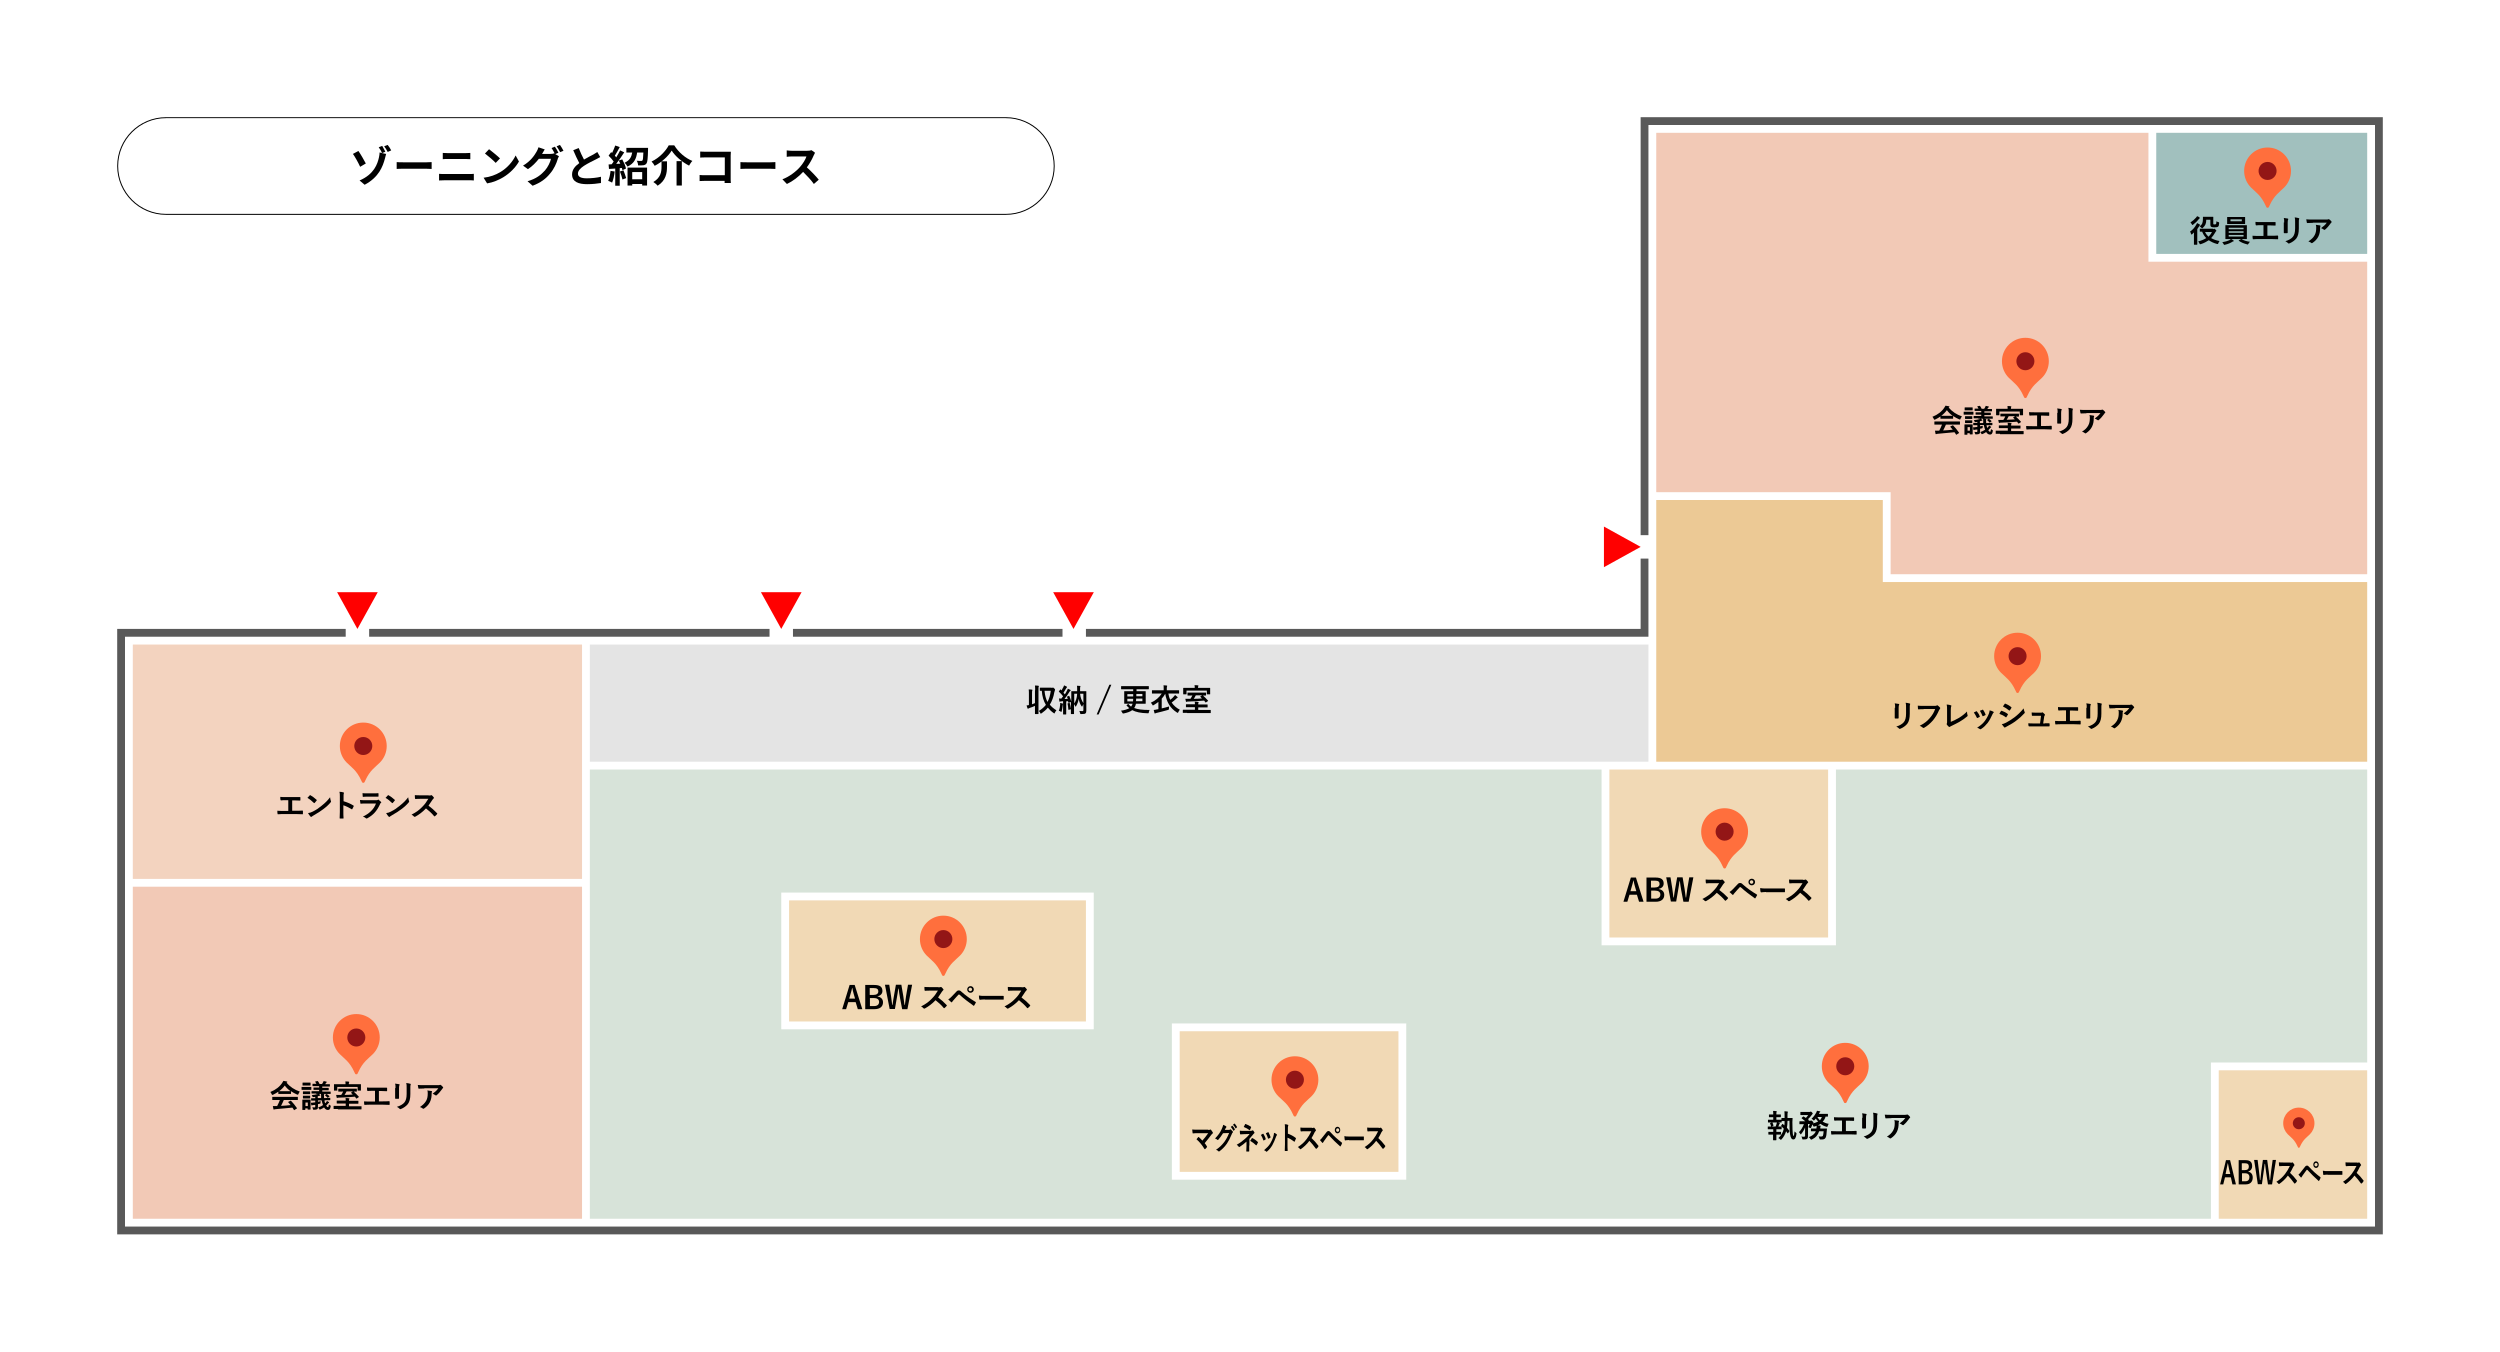 <?xml version="1.0" encoding="utf-8"?>
<svg xmlns="http://www.w3.org/2000/svg" xmlns:xlink="http://www.w3.org/1999/xlink" version="1.1" x="0px" y="0px" viewBox="0 0 1280 692" style="enable-background:new 0 0 1280 692;">

<filter id="dropshadow">
	<feGaussianBlur in="SourceAlpha" stdDeviation="3"/>
	<feOffset dx="3" dy="3"/>
	<feComponentTransfer>
		<feFuncA slope="0.5" type="linear"/>
	</feComponentTransfer>
	<feMerge>
		<feMergeNode/>
		<feMergeNode in="SourceGraphic"/>
	</feMerge>
</filter>

<style type="text/css">
	.shadow{filter:url(#dropshadow);}

	.st0{fill:#FF0000;}
	.st1{fill:#FF6F3D;}
	.st2{fill:#931616;}
	.st3{fill:#FFFFFF;}
	.st4{fill:#595959;}
	.st5{opacity:0.7;fill:#ECCA96;}
	.st6{opacity:0.7;fill:#EEC1A4;}
	.st7{opacity:0.7;fill:#EDB297;}
	.st8{opacity:0.702;fill:#D9D9D9;}
	.st9{opacity:0.7;fill:#E5B369;}
	.st10{opacity:0.702;fill:#79A6A3;}
	.st11{opacity:0.7;fill:#C7D7CA;}
</style>
<symbol id="entrance" viewBox="-9.4 -10.4 18.8 20.7">
	<polygon class="st0" points="-9.4,-10.4 9.4,0 -9.4,10.4"/>
</symbol>
<symbol id="point" viewBox="-182 -234 364 468">
	<path class="st1" d="M0,234c100.5,0,182-81.5,182-182c0-50.3-20.4-95.8-53.3-128.7C94-111.8,51.1-136.5,15.5-216.4&#xA;		C10.3-228,8.7-234,0-234s-10.3,6-15.5,17.6C-51.1-136.5-94-111.8-128.7-76.7C-161.6-43.8-182,1.7-182,52&#xA;		C-182,152.5-100.5,234,0,234"/>
	<circle class="st2" cx="0" cy="52" r="70"/>
</symbol>
<g id="backdrop">
	<g>
		<rect class="st3" width="1280" height="692"/>
	</g>
</g>
<g id="レイヤー_8">
</g>
<g id="line">
	<g>
		<polygon class="st4" points="844,326 844,322 844,286 840,286 840,322 556,322 556,326 840,326"/>
		<polygon class="st4" points="840,60 840,274 844,274 844,64 1216,64 1216,628 64,628 64,326 177,326 177,322 60,322 60,632 &#xA;			1220,632 1220,60"/>
	</g>
	<rect x="189" y="322" class="st4" width="205" height="4"/>
	<rect x="406" y="322" class="st4" width="138" height="4"/>
</g>
<g id="fill">
	<rect x="404" y="461" class="st5" width="152" height="62"/>
	<rect x="68" y="330" class="st6" width="230" height="120"/>
	<rect x="68" y="454" class="st7" width="230" height="170"/>
	<rect x="302" y="330" class="st8" width="542" height="60"/>
	<polygon class="st9" points="848,256 964,256 964,298 1212,298 1212,390 848,390"/>
	<rect x="1104" y="68" class="st10" width="108" height="62"/>
	<polygon class="st7" points="1100,68 848,68 848,252 968,252 968,294 1212,294 1212,134 1100,134"/>
	<rect x="604" y="528" class="st5" width="112" height="72"/>
	<rect x="824" y="394" class="st5" width="112" height="86"/>
	<path class="st11" d="M940,394v90H820v-90H302v230h830v-80h80V394H940z M560,527H400v-70h160V527z M720,604H600l0-80h120L720,604z"/>
	<rect x="1136" y="548" class="st5" width="76" height="76"/>
</g>
<g id="shadow" class="shadow">
	
		<use xlink:href="#point" width="364" height="468" x="-182" y="-234" transform="matrix(6.593407e-02 0 0 -6.593407e-02 480 481.24)" style="overflow:visible;"/>
	
		<use xlink:href="#point" width="364" height="468" x="-182" y="-234" transform="matrix(6.593407e-02 0 0 -6.593407e-02 660 553.24)" style="overflow:visible;"/>
	
		<use xlink:href="#point" width="364" height="468" x="-182" y="-234" transform="matrix(6.593407e-02 0 0 -6.593407e-02 880 426.24)" style="overflow:visible;"/>
	
		<use xlink:href="#point" width="364" height="468" x="-182" y="-234" transform="matrix(6.593407e-02 0 0 -6.593407e-02 941.773 546.361)" style="overflow:visible;"/>
	
		<use xlink:href="#point" width="364" height="468" x="-182" y="-234" transform="matrix(4.395605e-02 0 0 -4.395605e-02 1174 574.383)" style="overflow:visible;"/>
	
		<use xlink:href="#point" width="364" height="468" x="-182" y="-234" transform="matrix(6.593407e-02 0 0 -6.593407e-02 1030 336.383)" style="overflow:visible;"/>
	
		<use xlink:href="#point" width="364" height="468" x="-182" y="-234" transform="matrix(6.593407e-02 0 0 -6.593407e-02 1034 185.383)" style="overflow:visible;"/>
	
		<use xlink:href="#point" width="364" height="468" x="-182" y="-234" transform="matrix(6.593407e-02 0 0 -6.593407e-02 1158.001 87.954)" style="overflow:visible;"/>
	
		<use xlink:href="#point" width="364" height="468" x="-182" y="-234" transform="matrix(6.593407e-02 0 0 -6.593407e-02 183 382.383)" style="overflow:visible;"/>
	
		<use xlink:href="#point" width="364" height="468" x="-182" y="-234" transform="matrix(6.593407e-02 0 0 -6.593407e-02 179.435 531.627)" style="overflow:visible;"/>
</g>
<g id="text">
	<g>
		<g>
			<path d="M1123.3,120.7c0-0.5,0-1.1,0-1.7c-0.3,0.3-0.6,0.6-0.9,0.9c-0.2,0.1-0.3,0.2-0.4,0.2s-0.1-0.1-0.2-0.4&#xA;				c-0.1-0.4-0.3-0.9-0.5-1.1c1.3-0.9,2.4-2.1,3.2-3.6c0.1-0.3,0.3-0.6,0.4-0.8c0.4,0.2,0.9,0.5,1.3,0.7c0.1,0.1,0.2,0.2,0.2,0.3&#xA;				c0,0.1,0,0.1-0.1,0.2c-0.1,0.1-0.2,0.2-0.3,0.4c-0.3,0.5-0.7,1-1,1.5v5.8c0,1.3,0,1.9,0,2c0,0.2,0,0.2-0.2,0.2h-1.3&#xA;				c-0.2,0-0.2,0-0.2-0.2c0-0.1,0-0.7,0-2V120.7z M1126.1,111.3c0.1,0.1,0.2,0.2,0.2,0.3c0,0.1-0.1,0.2-0.2,0.3&#xA;				c-0.1,0.1-0.3,0.2-0.4,0.4c-0.7,0.9-1.6,1.8-2.8,2.7c-0.2,0.1-0.3,0.2-0.4,0.2c-0.1,0-0.2-0.1-0.3-0.4c-0.2-0.4-0.5-0.7-0.7-0.9&#xA;				c1.1-0.7,2.1-1.6,2.9-2.5c0.2-0.3,0.4-0.5,0.5-0.7C1125.3,110.8,1125.7,111,1126.1,111.3z M1133.1,117.3c0.2,0,0.3,0,0.4-0.1&#xA;				c0.1,0,0.1-0.1,0.2-0.1c0.1,0,0.3,0.1,0.6,0.4c0.4,0.4,0.5,0.6,0.5,0.7c0,0.1-0.1,0.2-0.2,0.2c-0.1,0.1-0.2,0.2-0.4,0.6&#xA;				c-0.6,1.1-1.3,2-2.1,2.9c1.2,0.7,2.6,1.2,4.3,1.5c-0.2,0.3-0.5,0.7-0.6,1.1c-0.2,0.5-0.2,0.5-0.7,0.4c-1.6-0.4-3-1.1-4.2-1.9&#xA;				c-1.2,0.8-2.5,1.5-4.1,2c-0.5,0.1-0.5,0.1-0.7-0.4c-0.2-0.4-0.4-0.7-0.6-1c1.6-0.4,3-1,4.1-1.7c-0.9-0.9-1.6-2-2.1-3.3&#xA;				c-0.7,0-0.9,0-1,0c-0.2,0-0.2,0-0.2-0.2v-1.1c0-0.2,0-0.2,0.2-0.2c0.1,0,0.6,0,2.1,0H1133.1z M1129.6,112.5c0,2-0.5,3-1.7,4.1&#xA;				c-0.2,0.2-0.3,0.3-0.4,0.3c-0.1,0-0.2-0.1-0.4-0.3c-0.3-0.3-0.6-0.6-0.9-0.7c1.4-1,1.7-1.9,1.7-4c0-0.4,0-0.6,0-0.7&#xA;				c0-0.2,0-0.2,0.2-0.2c0.1,0,0.4,0,1.5,0h1.8c1.1,0,1.5,0,1.6,0c0.2,0,0.2,0,0.2,0.2c0,0.1,0,0.5,0,1.3v1.8c0,0.3,0,0.4,0.1,0.5&#xA;				c0.1,0.1,0.2,0.1,0.6,0.1c0.4,0,0.6-0.1,0.7-0.2c0.1-0.2,0.2-0.5,0.2-1.4c0.2,0.2,0.6,0.3,1,0.4c0.4,0.1,0.4,0.1,0.4,0.6&#xA;				c-0.1,1.1-0.2,1.4-0.5,1.7c-0.3,0.3-0.9,0.4-2,0.4c-0.8,0-1.3-0.1-1.6-0.3c-0.3-0.2-0.4-0.6-0.4-1.1v-2.5H1129.6z M1129,118.8&#xA;				c0.4,0.9,1,1.7,1.7,2.4c0.8-0.7,1.4-1.5,1.8-2.4H1129z"/>
			<path d="M1142.3,122.4c0.5,0.2,0.9,0.5,1.2,0.7c0.2,0.1,0.2,0.2,0.2,0.3c0,0.1-0.1,0.2-0.3,0.2c-0.2,0-0.3,0.1-0.6,0.3&#xA;				c-0.8,0.5-2.2,1.1-3.6,1.4c-0.2,0-0.3,0.1-0.3,0.1c-0.2,0-0.2-0.1-0.4-0.4c-0.2-0.4-0.5-0.8-0.7-1c1.4-0.2,2.7-0.6,3.6-1&#xA;				C1141.6,122.8,1142,122.6,1142.3,122.4h-0.5c-1.6,0-2.1,0-2.2,0c-0.2,0-0.2,0-0.2-0.2c0-0.1,0-0.6,0-1.7v-3.3c0-1.1,0-1.6,0-1.7&#xA;				c0-0.2,0-0.2,0.2-0.2c0.1,0,0.7,0,2.2,0h6.2c1.6,0,2.1,0,2.2,0c0.2,0,0.2,0,0.2,0.2c0,0.1,0,0.6,0,1.7v3.3c0,1.1,0,1.6,0,1.7&#xA;				c0,0.2,0,0.2-0.2,0.2c-0.1,0-0.7,0-2.2,0H1142.3z M1147.2,111.1c1.5,0,2,0,2.1,0c0.2,0,0.2,0,0.2,0.2c0,0.1,0,0.4,0,1.1v1&#xA;				c0,0.7,0,1,0,1.1c0,0.2,0,0.2-0.2,0.2c-0.1,0-0.6,0-2.1,0h-4.6c-1.5,0-2,0-2.1,0c-0.2,0-0.2,0-0.2-0.2c0-0.1,0-0.4,0-1.1v-1&#xA;				c0-0.7,0-1,0-1.1c0-0.2,0-0.2,0.2-0.2c0.1,0,0.6,0,2.1,0H1147.2z M1141.1,117.4h7.6v-0.8h-7.6V117.4z M1148.7,119.2v-0.8h-7.6&#xA;				v0.8H1148.7z M1148.7,120.3h-7.6v0.8h7.6V120.3z M1147.8,112.3h-5.8v1h5.8V112.3z M1147.3,122.5c0.1-0.1,0.1-0.1,0.2-0.1&#xA;				c0,0,0.1,0,0.1,0c1.2,0.7,2.7,1.2,4.4,1.4c-0.3,0.3-0.6,0.6-0.8,1c-0.2,0.3-0.3,0.4-0.4,0.4c-0.1,0-0.2,0-0.3-0.1&#xA;				c-1.6-0.4-3.1-1-4.2-1.8c-0.1,0-0.1-0.1-0.1-0.1c0,0,0-0.1,0.2-0.2L1147.3,122.5z"/>
			<path d="M1160.6,120.7h2.3c1.1,0,2.1,0,3.2-0.1c0.2,0,0.3,0.1,0.3,0.3c0,0.4,0,0.9,0,1.3c0,0.2,0,0.3-0.2,0.3&#xA;				c-0.8,0-2.2-0.1-3.2-0.1h-6.4c-0.7,0-1.7,0-2.9,0.1c-0.3,0-0.3,0-0.3-0.3c-0.1-0.4-0.1-0.9-0.1-1.5c1.2,0.1,2.4,0.1,3.4,0.1h2.2&#xA;				v-5.5h-1.2c-1.2,0-1.8,0-2.5,0.1c-0.2,0-0.2-0.1-0.3-0.3c-0.1-0.3-0.1-0.9-0.1-1.5c0.8,0.1,1.4,0.1,2.8,0.1h4.5c1,0,1.9,0,2.8,0&#xA;				c0.2,0,0.2,0.1,0.2,0.3c0,0.4,0,0.8,0,1.2c0,0.2,0,0.3-0.2,0.3c-1.1,0-1.9-0.1-2.8-0.1h-1.2V120.7z"/>
			<path d="M1169.5,113.9c0-1.1,0-1.7-0.2-2.3c0.7,0.1,1.5,0.2,2,0.3c0.2,0,0.3,0.1,0.3,0.3c0,0.1,0,0.2-0.1,0.2&#xA;				c-0.1,0.3-0.2,0.7-0.2,1.5v3.2c0,0.8,0,1.5,0,2c0,0.2-0.1,0.3-0.4,0.3h-1.3c-0.2,0-0.3-0.1-0.3-0.3c0-0.6,0-1.5,0-2.2V113.9z&#xA;				 M1177,116.9c0,2.4-0.4,4-1.3,5.2c-0.8,1-2.2,2-3.5,2.5c-0.1,0-0.2,0.1-0.3,0.1c-0.1,0-0.2,0-0.4-0.2c-0.4-0.4-0.8-0.7-1.4-1&#xA;				c1.7-0.5,3.1-1.3,3.9-2.3c0.7-0.9,1.1-2.2,1.1-4.3v-3c0-1.4,0-1.9-0.2-2.6c0.8,0.1,1.5,0.2,2.1,0.4c0.2,0,0.2,0.1,0.2,0.3&#xA;				c0,0.1,0,0.2-0.1,0.3c-0.1,0.3-0.1,0.8-0.1,1.7V116.9z"/>
			<path d="M1184.2,114.1c-0.9,0-1.9,0.1-2.8,0.1c-0.2,0-0.3-0.1-0.3-0.2c-0.1-0.4-0.2-1.2-0.3-1.7c1.1,0.1,2,0.1,3.2,0.1h6.9&#xA;				c0.7,0,0.9,0,1.1-0.1c0.1,0,0.2-0.1,0.3-0.1c0.1,0,0.3,0.1,0.4,0.2c0.4,0.3,0.7,0.6,1,1c0.1,0.1,0.1,0.2,0.1,0.3&#xA;				c0,0.1-0.1,0.2-0.2,0.3c-0.2,0.1-0.3,0.3-0.4,0.5c-0.8,1.1-1.7,2.2-2.8,3.1c-0.1,0.1-0.2,0.1-0.3,0.1c-0.1,0-0.3-0.1-0.4-0.2&#xA;				c-0.4-0.3-0.8-0.5-1.3-0.7c1.3-1,2.1-1.6,2.9-2.8H1184.2z M1185.1,120.4c0.6-1.1,0.8-2.2,0.8-3.8c0-0.6,0-1-0.2-1.5&#xA;				c0.8,0.1,1.6,0.2,2.1,0.3c0.2,0,0.3,0.2,0.3,0.3c0,0.1,0,0.2-0.1,0.3c-0.1,0.2-0.1,0.4-0.1,0.7c0,1.6-0.2,3-0.9,4.4&#xA;				c-0.6,1.2-1.6,2.3-2.9,3.2c-0.1,0.1-0.3,0.2-0.4,0.2c-0.1,0-0.2,0-0.3-0.1c-0.4-0.3-0.8-0.6-1.5-0.8&#xA;				C1183.5,122.5,1184.4,121.7,1185.1,120.4z"/>
		</g>
	</g>
	<g>
		<g>
			<path d="M993.7,213.1c-0.9,0.7-1.9,1.2-2.9,1.7c-0.2,0.1-0.3,0.1-0.4,0.1c-0.1,0-0.2-0.1-0.3-0.4c-0.2-0.4-0.4-0.8-0.7-1.1&#xA;				c2.8-1.1,4.9-2.8,6.1-4.7c0.3-0.4,0.4-0.7,0.6-1c0.6,0.1,1.2,0.2,1.7,0.3c0.2,0,0.3,0.1,0.3,0.2c0,0.1,0,0.2-0.2,0.3&#xA;				c-0.1,0-0.2,0.1-0.2,0.1c1.8,2.2,4,3.6,6.8,4.6c-0.3,0.4-0.5,0.8-0.7,1.2c-0.1,0.3-0.2,0.4-0.3,0.4c-0.1,0-0.2,0-0.4-0.1&#xA;				c-1.1-0.5-2.1-1-3.1-1.7v1.2c0,0.2,0,0.2-0.2,0.2c-0.1,0-0.5,0-1.8,0h-2.5c-1.3,0-1.7,0-1.8,0c-0.2,0-0.2,0-0.2-0.2V213.1z&#xA;				 M992.7,217.4c-1.5,0-2,0-2.1,0c-0.2,0-0.2,0-0.2-0.2v-1.2c0-0.2,0-0.2,0.2-0.2c0.1,0,0.6,0,2.1,0h8.5c1.5,0,2,0,2.1,0&#xA;				c0.2,0,0.2,0,0.2,0.2v1.2c0,0.2,0,0.2-0.2,0.2c-0.1,0-0.6,0-2.1,0h-4.9c-0.4,1-0.9,2-1.4,3c1.7-0.1,3.4-0.2,4.9-0.4&#xA;				c-0.4-0.4-0.7-0.9-1.2-1.4c-0.1-0.1-0.1-0.2,0.1-0.3l1-0.5c0.2-0.1,0.2-0.1,0.3,0c1.1,1.1,2,2.3,3,3.7c0.1,0.1,0.1,0.2-0.1,0.3&#xA;				l-1.1,0.7c-0.1,0.1-0.1,0.1-0.2,0.1s-0.1,0-0.1-0.1c-0.3-0.4-0.5-0.9-0.8-1.2c-2.7,0.3-5.9,0.6-8.6,0.8c-0.3,0-0.5,0.1-0.6,0.1&#xA;				c-0.1,0.1-0.2,0.1-0.3,0.1c-0.1,0-0.2-0.1-0.2-0.2c-0.1-0.5-0.2-1.1-0.3-1.6c0.6,0,1.1,0,1.7,0c0.2,0,0.3,0,0.5,0&#xA;				c0.6-1.1,1-2.1,1.4-3.1H992.7z M998.1,212.9c1.1,0,1.6,0,1.7,0c-1.2-0.8-2.2-1.8-3-2.9c-0.8,1.1-1.8,2.1-2.9,2.9&#xA;				c0.1,0,0.6,0,1.8,0H998.1z"/>
			<path d="M1008.5,210.8c1.2,0,1.6,0,1.7,0c0.2,0,0.2,0,0.2,0.2v1.1c0,0.2,0,0.2-0.2,0.2c-0.1,0-0.5,0-1.7,0h-1.2&#xA;				c-1.2,0-1.6,0-1.7,0c-0.2,0-0.2,0-0.2-0.2v-1.1c0-0.2,0-0.2,0.2-0.2c0.1,0,0.5,0,1.7,0H1008.5z M1010,219.9c0,1.9,0,2.2,0,2.3&#xA;				c0,0.2,0,0.2-0.2,0.2h-1.1c-0.2,0-0.2,0-0.2-0.2v-0.4h-1.2v0.6c0,0.2,0,0.2-0.2,0.2h-1.1c-0.2,0-0.2,0-0.2-0.2c0-0.1,0-0.5,0-2.4&#xA;				v-1c0-1,0-1.4,0-1.5c0-0.2,0-0.2,0.2-0.2c0.1,0,0.4,0,1.5,0h0.8c1,0,1.4,0,1.5,0c0.2,0,0.2,0,0.2,0.2c0,0.1,0,0.5,0,1.2V219.9z&#xA;				 M1008.4,208.6c1,0,1.3,0,1.4,0c0.2,0,0.2,0,0.2,0.2v1.1c0,0.2,0,0.2-0.2,0.2c-0.1,0-0.4,0-1.4,0h-0.8c-1,0-1.4,0-1.5,0&#xA;				c-0.2,0-0.2,0-0.2-0.2v-1.1c0-0.2,0-0.2,0.2-0.2c0.1,0,0.4,0,1.5,0H1008.4z M1008.3,213.1c1,0,1.2,0,1.3,0c0.2,0,0.2,0,0.2,0.2v1&#xA;				c0,0.2,0,0.2-0.2,0.2c-0.1,0-0.4,0-1.3,0h-0.6c-1,0-1.3,0-1.4,0c-0.2,0-0.2,0-0.2-0.2v-1c0-0.2,0-0.2,0.2-0.2c0.1,0,0.4,0,1.4,0&#xA;				H1008.3z M1008.3,215.2c1,0,1.2,0,1.3,0c0.2,0,0.2,0,0.2,0.2v1c0,0.2,0,0.2-0.2,0.2c-0.1,0-0.4,0-1.3,0h-0.6c-1,0-1.3,0-1.4,0&#xA;				c-0.2,0-0.2,0-0.2-0.2v-1c0-0.2,0-0.2,0.2-0.2c0.1,0,0.4,0,1.4,0H1008.3z M1007.4,218.7v1.8h1.2v-1.8H1007.4z M1017.1,217.7&#xA;				c0.1,0.5,0.2,1,0.4,1.4c0.1-0.1,0.3-0.3,0.4-0.4c0.2-0.2,0.3-0.5,0.5-0.8c0.3,0.2,0.7,0.4,0.9,0.5c0.1,0.1,0.2,0.2,0.2,0.3&#xA;				c0,0.1-0.1,0.2-0.2,0.2c-0.1,0-0.3,0.3-0.5,0.5c-0.2,0.3-0.5,0.6-0.8,0.9c0.4,0.6,0.7,0.8,0.9,0.8c0.2,0,0.4-0.4,0.5-1.4&#xA;				c0.1,0.1,0.4,0.3,0.6,0.4c0.4,0.2,0.4,0.2,0.3,0.7c-0.2,1.2-0.6,1.7-1.4,1.7c-0.8,0-1.4-0.4-2-1.3c-0.5,0.4-1.1,0.7-1.8,1&#xA;				c-0.2,0.1-0.3,0.1-0.4,0.1c-0.1,0-0.2-0.1-0.3-0.4c-0.2-0.3-0.4-0.5-0.5-0.7c1-0.3,1.8-0.7,2.5-1.2c-0.3-0.7-0.5-1.4-0.7-2.4&#xA;				l-1.9,0v0.7l1.4-0.3c0,0.2-0.1,0.5-0.1,0.9c0,0.3,0,0.3-0.3,0.4l-1,0.2c0,0.4,0,0.9,0,1.3c0,0.8-0.1,1.1-0.4,1.3&#xA;				c-0.3,0.2-0.7,0.3-1.6,0.3c-0.5,0-0.5,0-0.6-0.5c-0.1-0.3-0.2-0.6-0.3-0.8c0.3,0,0.7,0.1,1,0.1c0.4,0,0.5-0.1,0.5-0.5v-0.8&#xA;				l-1,0.1c-0.3,0-0.5,0.1-0.6,0.1s-0.2,0.1-0.2,0.1c-0.1,0-0.1,0-0.2-0.2c-0.1-0.4-0.2-0.8-0.2-1.2c0.5,0,0.9,0,1.2-0.1&#xA;				c0.3,0,0.6-0.1,1-0.1v-0.9c-1.2,0-1.7,0-1.9,0c-0.1,0-0.2,0-0.2-0.2l0-0.8c0-0.2,0-0.2,0.2-0.2c0.1,0,0.6,0,1.9,0V216l-1,0.1&#xA;				c-0.3,0-0.3,0-0.4-0.2c-0.1-0.3-0.2-0.6-0.4-0.8c1.2-0.1,2.1-0.3,2.9-0.5c0.3-0.1,0.4-0.1,0.6-0.3c0.3,0.2,0.6,0.5,0.8,0.7&#xA;				c0.1,0.1,0.1,0.1,0.1,0.2c0,0.1-0.1,0.1-0.2,0.2c-0.1,0-0.3,0-0.5,0.1c-0.2,0.1-0.4,0.1-0.6,0.2v0.9l1.7,0l0-1.1&#xA;				c0-0.4,0-0.7-0.1-1.1c0.5,0,1,0,1.3,0.1c0.2,0,0.4,0.1,0.4,0.2c0,0.1,0,0.2-0.1,0.3c-0.1,0.2,0,0.4,0,0.8c0,0.3,0,0.5,0,0.8&#xA;				l0.8,0c1.5,0,2-0.1,2.2-0.1s0.2,0,0.2,0.2l0,0.8c0,0.1,0,0.2-0.2,0.2c-0.2,0-0.7,0-2.2,0L1017.1,217.7z M1012.9,214.2&#xA;				c-1.5,0-2.1,0-2.2,0c-0.1,0-0.2,0-0.2-0.2v-0.8c0-0.2,0-0.2,0.2-0.2c0.1,0,0.6,0,2.2,0h1.5v-0.7h-0.7c-1.4,0-1.9,0-2,0&#xA;				c-0.2,0-0.2,0-0.2-0.2v-0.8c0-0.1,0-0.2,0.2-0.2c0.1,0,0.6,0,2,0h0.7v-0.7h-1.1c-1.5,0-2,0-2.1,0c-0.2,0-0.2,0-0.2-0.2v-0.8&#xA;				c0-0.2,0-0.2,0.2-0.2c0.1,0,0.6,0,1.8,0c-0.2-0.3-0.4-0.6-0.6-1c-0.1-0.1,0-0.2,0.2-0.2l0.9-0.2c0.2,0,0.2,0,0.3,0.1&#xA;				c0.3,0.4,0.6,0.9,0.8,1.4h1.3c0.2-0.3,0.4-0.6,0.5-0.8c0.1-0.2,0.2-0.4,0.3-0.7c0.5,0.1,0.9,0.2,1.4,0.3c0.1,0,0.2,0.1,0.2,0.2&#xA;				c0,0.1,0,0.2-0.1,0.2c-0.1,0-0.2,0.2-0.3,0.3c-0.1,0.2-0.3,0.4-0.4,0.6h0.1c1.5,0,2,0,2.1,0c0.2,0,0.2,0,0.2,0.2v0.8&#xA;				c0,0.2,0,0.2-0.2,0.2c-0.1,0-0.6,0-2.1,0h-1.6v0.7h1.1c1.4,0,1.9,0,2,0c0.2,0,0.2,0,0.2,0.2v0.8c0,0.2,0,0.2-0.2,0.2&#xA;				c-0.1,0-0.6,0-2,0h-1.1v0.7h1.9c1.5,0,2.1,0,2.2,0c0.2,0,0.2,0,0.2,0.2v0.8c0,0.2,0,0.2-0.2,0.2c-0.1,0-0.6,0-2.2,0H1012.9z&#xA;				 M1018.1,214.5c0.2-0.1,0.2-0.1,0.3,0c0.4,0.3,0.8,0.6,1.2,1c0.1,0.1,0.1,0.2,0,0.3l-0.7,0.5c-0.1,0.1-0.1,0.1-0.2,0.1&#xA;				c0,0-0.1,0-0.1-0.1c-0.3-0.4-0.7-0.8-1.1-1.1c-0.1-0.1-0.1-0.2,0-0.3L1018.1,214.5z"/>
			<path d="M1024,222.1c-1.4,0-1.9,0-2,0c-0.2,0-0.2,0-0.2-0.2v-1.2c0-0.2,0-0.2,0.2-0.2c0.1,0,0.6,0,2,0h4v-1.3h-2.2&#xA;				c-1.6,0-2.1,0-2.2,0c-0.2,0-0.2,0-0.2-0.2V218c0-0.2,0-0.2,0.2-0.2c0.1,0,0.7,0,2.2,0h2.2c0-0.6,0-1-0.1-1.3c0.6,0,1.1,0,1.7,0.1&#xA;				c0.2,0,0.3,0.1,0.3,0.2c0,0.1,0,0.2-0.1,0.3c-0.1,0.1-0.1,0.3-0.1,0.8h2.4c1.6,0,2.1,0,2.2,0c0.2,0,0.2,0,0.2,0.2v1.1&#xA;				c0,0.2,0,0.2-0.2,0.2c-0.1,0-0.6,0-2.2,0h-2.4v1.3h4.2c1.4,0,1.9,0,2,0c0.2,0,0.2,0,0.2,0.2v1.2c0,0.2,0,0.2-0.2,0.2&#xA;				c-0.1,0-0.6,0-2,0H1024z M1033.5,209.3c1.5,0,2,0,2.1,0c0.2,0,0.2,0,0.2,0.2c0,0.1,0,0.3,0,0.7v0.6c0,1.3,0,1.6,0,1.6&#xA;				c0,0.2,0,0.2-0.2,0.2h-1.3c-0.2,0-0.2,0-0.2-0.2v-1.7h-10.4v1.7c0,0.2,0,0.2-0.2,0.2h-1.3c-0.2,0-0.2,0-0.2-0.2&#xA;				c0-0.1,0-0.3,0-1.6v-0.5c0-0.5,0-0.8,0-0.8c0-0.2,0-0.2,0.2-0.2c0.1,0,0.6,0,2.1,0h3.6v-0.2c0-0.4,0-0.8-0.1-1.2&#xA;				c0.6,0,1.2,0,1.7,0.1c0.2,0,0.3,0.1,0.3,0.2c0,0.1,0,0.2-0.1,0.3c-0.1,0.1-0.1,0.3-0.1,0.6v0.2H1033.5z M1026.4,213.2&#xA;				c-1.3,0-1.9,0-2,0c-0.2,0-0.2,0-0.2-0.2V212c0-0.2,0-0.2,0.2-0.2c0.1,0,0.6,0,2,0h5.1c1.3,0,1.9,0,2,0c0.2,0,0.2,0,0.2,0.2v1.1&#xA;				c0,0.2,0,0.2-0.2,0.2c-0.1,0-0.5,0-1.5,0l0.1,0c0.8,0.7,1.8,1.7,2.6,2.6c0.1,0.1,0.1,0.2-0.1,0.3l-0.9,0.6&#xA;				c-0.1,0.1-0.1,0.1-0.2,0.1c0,0-0.1,0-0.1-0.1l-0.7-0.9c-2.7,0.3-5.6,0.4-8.3,0.5c-0.3,0-0.5,0-0.6,0.1c-0.1,0-0.1,0.1-0.2,0.1&#xA;				c-0.1,0-0.1-0.1-0.2-0.2c-0.1-0.4-0.2-1-0.3-1.4c0.6,0,1.1,0,1.7,0c0.3,0,0.6,0,0.9,0c0.4-0.6,0.8-1.2,1-1.8H1026.4z&#xA;				 M1028.4,213.2c-0.3,0.7-0.7,1.2-1,1.7c1.4,0,2.8-0.1,4.2-0.2l-0.8-0.8c-0.1-0.1-0.1-0.2,0.1-0.3l0.8-0.5H1028.4z"/>
			<path d="M1044.7,218.1h2.3c1.1,0,2.1,0,3.2-0.1c0.2,0,0.3,0.1,0.3,0.3c0,0.4,0,0.9,0,1.3c0,0.2,0,0.3-0.2,0.3&#xA;				c-0.8,0-2.2-0.1-3.2-0.1h-6.4c-0.7,0-1.7,0-2.9,0.1c-0.3,0-0.3,0-0.3-0.3c-0.1-0.4-0.1-0.9-0.1-1.5c1.2,0.1,2.4,0.1,3.4,0.1h2.2&#xA;				v-5.5h-1.2c-1.2,0-1.8,0-2.5,0.1c-0.2,0-0.2-0.1-0.3-0.3c-0.1-0.3-0.1-0.9-0.1-1.5c0.8,0.1,1.4,0.1,2.8,0.1h4.5c1,0,1.9,0,2.8,0&#xA;				c0.2,0,0.2,0.1,0.2,0.3c0,0.4,0,0.8,0,1.2c0,0.2,0,0.3-0.2,0.3c-1.1,0-1.9-0.1-2.8-0.1h-1.2V218.1z"/>
			<path d="M1053.5,211.4c0-1.1,0-1.7-0.2-2.3c0.7,0.1,1.5,0.2,2,0.3c0.2,0,0.3,0.1,0.3,0.3c0,0.1,0,0.2-0.1,0.2&#xA;				c-0.1,0.3-0.2,0.7-0.2,1.5v3.2c0,0.8,0,1.5,0,2c0,0.2-0.1,0.3-0.4,0.3h-1.3c-0.2,0-0.3-0.1-0.3-0.3c0-0.6,0-1.5,0-2.2V211.4z&#xA;				 M1061.1,214.4c0,2.4-0.4,4-1.3,5.2c-0.8,1-2.2,2-3.5,2.5c-0.1,0-0.2,0.1-0.3,0.1c-0.1,0-0.2,0-0.4-0.2c-0.4-0.4-0.8-0.7-1.4-1&#xA;				c1.7-0.5,3.1-1.3,3.9-2.3c0.7-0.9,1.1-2.2,1.1-4.3v-3c0-1.4,0-1.9-0.2-2.6c0.8,0.1,1.5,0.2,2.1,0.4c0.2,0,0.2,0.1,0.2,0.3&#xA;				c0,0.1,0,0.2-0.1,0.3c-0.1,0.3-0.1,0.8-0.1,1.7V214.4z"/>
			<path d="M1068.3,211.6c-0.9,0-1.9,0.1-2.8,0.1c-0.2,0-0.3-0.1-0.3-0.2c-0.1-0.4-0.2-1.2-0.3-1.7c1.1,0.1,2,0.1,3.2,0.1h6.9&#xA;				c0.7,0,0.9,0,1.1-0.1c0.1,0,0.2-0.1,0.3-0.1c0.1,0,0.3,0.1,0.4,0.2c0.4,0.3,0.7,0.6,1,1c0.1,0.1,0.1,0.2,0.1,0.3&#xA;				c0,0.1-0.1,0.2-0.2,0.3c-0.2,0.1-0.3,0.3-0.4,0.5c-0.8,1.1-1.7,2.2-2.8,3.1c-0.1,0.1-0.2,0.1-0.3,0.1c-0.1,0-0.3-0.1-0.4-0.2&#xA;				c-0.4-0.3-0.8-0.5-1.3-0.7c1.3-1,2.1-1.6,2.9-2.8H1068.3z M1069.2,217.8c0.6-1.1,0.8-2.2,0.8-3.8c0-0.6,0-1-0.2-1.5&#xA;				c0.8,0.1,1.6,0.2,2.1,0.3c0.2,0,0.3,0.2,0.3,0.3c0,0.1,0,0.2-0.1,0.3c-0.1,0.2-0.1,0.4-0.1,0.7c0,1.6-0.2,3-0.9,4.4&#xA;				c-0.6,1.2-1.6,2.3-2.9,3.2c-0.1,0.1-0.3,0.2-0.4,0.2c-0.1,0-0.2,0-0.3-0.1c-0.4-0.3-0.8-0.6-1.5-0.8&#xA;				C1067.6,220,1068.5,219.1,1069.2,217.8z"/>
		</g>
	</g>
	<g>
		<g>
			<path d="M142.7,558.8c-0.9,0.7-1.9,1.2-2.9,1.7c-0.2,0.1-0.3,0.1-0.4,0.1c-0.1,0-0.2-0.1-0.3-0.4c-0.2-0.4-0.4-0.8-0.7-1.1&#xA;				c2.8-1.1,4.9-2.8,6.1-4.7c0.3-0.4,0.4-0.7,0.6-1c0.6,0.1,1.2,0.2,1.7,0.3c0.2,0,0.3,0.1,0.3,0.2c0,0.1,0,0.2-0.2,0.3&#xA;				c-0.1,0-0.2,0.1-0.2,0.1c1.8,2.2,4,3.6,6.8,4.6c-0.3,0.4-0.5,0.8-0.7,1.2c-0.1,0.3-0.2,0.4-0.3,0.4c-0.1,0-0.2,0-0.4-0.1&#xA;				c-1.1-0.5-2.1-1-3.1-1.7v1.2c0,0.2,0,0.2-0.2,0.2c-0.1,0-0.5,0-1.8,0h-2.5c-1.3,0-1.7,0-1.8,0c-0.2,0-0.2,0-0.2-0.2V558.8z&#xA;				 M141.7,563.2c-1.5,0-2,0-2.1,0c-0.2,0-0.2,0-0.2-0.2v-1.2c0-0.2,0-0.2,0.2-0.2c0.1,0,0.6,0,2.1,0h8.5c1.5,0,2,0,2.1,0&#xA;				c0.2,0,0.2,0,0.2,0.2v1.2c0,0.2,0,0.2-0.2,0.2c-0.1,0-0.6,0-2.1,0h-4.9c-0.4,1-0.9,2-1.4,3c1.7-0.1,3.4-0.2,4.9-0.4&#xA;				c-0.4-0.4-0.7-0.9-1.2-1.4c-0.1-0.1-0.1-0.2,0.1-0.3l1-0.5c0.2-0.1,0.2-0.1,0.3,0c1.1,1.1,2,2.3,3,3.7c0.1,0.1,0.1,0.2-0.1,0.3&#xA;				l-1.1,0.7c-0.1,0.1-0.1,0.1-0.2,0.1s-0.1,0-0.1-0.1c-0.3-0.4-0.5-0.9-0.8-1.2c-2.7,0.3-5.9,0.6-8.6,0.8c-0.3,0-0.5,0.1-0.6,0.1&#xA;				c-0.1,0.1-0.2,0.1-0.3,0.1c-0.1,0-0.2-0.1-0.2-0.2c-0.1-0.5-0.2-1.1-0.3-1.6c0.6,0,1.1,0,1.7,0c0.2,0,0.3,0,0.5,0&#xA;				c0.6-1.1,1-2.1,1.4-3.1H141.7z M147.1,558.7c1.1,0,1.6,0,1.7,0c-1.2-0.8-2.2-1.8-3-2.9c-0.8,1.1-1.8,2.1-2.9,2.9&#xA;				c0.1,0,0.6,0,1.8,0H147.1z"/>
			<path d="M157.5,556.5c1.2,0,1.6,0,1.7,0c0.2,0,0.2,0,0.2,0.2v1.1c0,0.2,0,0.2-0.2,0.2c-0.1,0-0.5,0-1.7,0h-1.2&#xA;				c-1.2,0-1.6,0-1.7,0c-0.2,0-0.2,0-0.2-0.2v-1.1c0-0.2,0-0.2,0.2-0.2c0.1,0,0.5,0,1.7,0H157.5z M159,565.6c0,1.9,0,2.2,0,2.3&#xA;				c0,0.2,0,0.2-0.2,0.2h-1.1c-0.2,0-0.2,0-0.2-0.2v-0.4h-1.2v0.6c0,0.2,0,0.2-0.2,0.2h-1.1c-0.2,0-0.2,0-0.2-0.2c0-0.1,0-0.5,0-2.4&#xA;				v-1c0-1,0-1.4,0-1.5c0-0.2,0-0.2,0.2-0.2c0.1,0,0.4,0,1.5,0h0.8c1,0,1.4,0,1.5,0c0.2,0,0.2,0,0.2,0.2c0,0.1,0,0.5,0,1.2V565.6z&#xA;				 M157.4,554.3c1,0,1.3,0,1.4,0c0.2,0,0.2,0,0.2,0.2v1.1c0,0.2,0,0.2-0.2,0.2c-0.1,0-0.4,0-1.4,0h-0.8c-1,0-1.4,0-1.5,0&#xA;				c-0.2,0-0.2,0-0.2-0.2v-1.1c0-0.2,0-0.2,0.2-0.2c0.1,0,0.4,0,1.5,0H157.4z M157.3,558.8c1,0,1.2,0,1.3,0c0.2,0,0.2,0,0.2,0.2v1&#xA;				c0,0.2,0,0.2-0.2,0.2c-0.1,0-0.4,0-1.3,0h-0.6c-1,0-1.3,0-1.4,0c-0.2,0-0.2,0-0.2-0.2v-1c0-0.2,0-0.2,0.2-0.2c0.1,0,0.4,0,1.4,0&#xA;				H157.3z M157.3,561c1,0,1.2,0,1.3,0c0.2,0,0.2,0,0.2,0.2v1c0,0.2,0,0.2-0.2,0.2c-0.1,0-0.4,0-1.3,0h-0.6c-1,0-1.3,0-1.4,0&#xA;				c-0.2,0-0.2,0-0.2-0.2v-1c0-0.2,0-0.2,0.2-0.2c0.1,0,0.4,0,1.4,0H157.3z M156.4,564.5v1.8h1.2v-1.8H156.4z M166.1,563.5&#xA;				c0.1,0.5,0.2,1,0.4,1.4c0.1-0.1,0.3-0.3,0.4-0.4c0.2-0.2,0.3-0.5,0.5-0.8c0.3,0.2,0.7,0.4,0.9,0.5c0.1,0.1,0.2,0.2,0.2,0.3&#xA;				c0,0.1-0.1,0.2-0.2,0.2c-0.1,0-0.3,0.3-0.5,0.5c-0.2,0.3-0.5,0.6-0.8,0.9c0.4,0.6,0.7,0.8,0.9,0.8c0.2,0,0.4-0.4,0.5-1.4&#xA;				c0.1,0.1,0.4,0.3,0.6,0.4c0.4,0.2,0.4,0.2,0.3,0.7c-0.2,1.2-0.6,1.7-1.4,1.7c-0.8,0-1.4-0.4-2-1.3c-0.5,0.4-1.1,0.7-1.8,1&#xA;				c-0.2,0.1-0.3,0.1-0.4,0.1c-0.1,0-0.2-0.1-0.3-0.4c-0.2-0.3-0.4-0.5-0.5-0.7c1-0.3,1.8-0.7,2.5-1.2c-0.3-0.7-0.5-1.4-0.7-2.4&#xA;				l-1.9,0v0.7l1.4-0.3c0,0.2-0.1,0.5-0.1,0.9c0,0.3,0,0.3-0.3,0.4l-1,0.2c0,0.4,0,0.9,0,1.3c0,0.8-0.1,1.1-0.4,1.3&#xA;				c-0.3,0.2-0.7,0.3-1.6,0.3c-0.5,0-0.5,0-0.6-0.5c-0.1-0.3-0.2-0.6-0.3-0.8c0.3,0,0.7,0.1,1,0.1c0.4,0,0.5-0.1,0.5-0.5v-0.8&#xA;				l-1,0.1c-0.3,0-0.5,0.1-0.6,0.1s-0.2,0.1-0.2,0.1c-0.1,0-0.1,0-0.2-0.2c-0.1-0.4-0.2-0.8-0.2-1.2c0.5,0,0.9,0,1.2-0.1&#xA;				c0.3,0,0.6-0.1,1-0.1v-0.9c-1.2,0-1.7,0-1.9,0c-0.1,0-0.2,0-0.2-0.2l0-0.8c0-0.2,0-0.2,0.2-0.2c0.1,0,0.6,0,1.9,0v-0.7l-1,0.1&#xA;				c-0.3,0-0.3,0-0.4-0.2c-0.1-0.3-0.2-0.6-0.4-0.8c1.2-0.1,2.1-0.3,2.9-0.5c0.3-0.1,0.4-0.1,0.6-0.3c0.3,0.2,0.6,0.5,0.8,0.7&#xA;				c0.1,0.1,0.1,0.1,0.1,0.2c0,0.1-0.1,0.1-0.2,0.2c-0.1,0-0.3,0-0.5,0.1c-0.2,0.1-0.4,0.1-0.6,0.2v0.9l1.7,0l0-1.1&#xA;				c0-0.4,0-0.7-0.1-1.1c0.5,0,1,0,1.3,0.1c0.2,0,0.4,0.1,0.4,0.2c0,0.1,0,0.2-0.1,0.3c-0.1,0.2,0,0.4,0,0.8c0,0.3,0,0.5,0,0.8&#xA;				l0.8,0c1.5,0,2-0.1,2.2-0.1s0.2,0,0.2,0.2l0,0.8c0,0.1,0,0.2-0.2,0.2c-0.2,0-0.7,0-2.2,0L166.1,563.5z M161.9,559.9&#xA;				c-1.5,0-2.1,0-2.2,0c-0.1,0-0.2,0-0.2-0.2v-0.8c0-0.2,0-0.2,0.2-0.2c0.1,0,0.6,0,2.2,0h1.5v-0.7h-0.7c-1.4,0-1.9,0-2,0&#xA;				c-0.2,0-0.2,0-0.2-0.2v-0.8c0-0.1,0-0.2,0.2-0.2c0.1,0,0.6,0,2,0h0.7v-0.7h-1.1c-1.5,0-2,0-2.1,0c-0.2,0-0.2,0-0.2-0.2v-0.8&#xA;				c0-0.2,0-0.2,0.2-0.2c0.1,0,0.6,0,1.8,0c-0.2-0.3-0.4-0.6-0.6-1c-0.1-0.1,0-0.2,0.2-0.2l0.9-0.2c0.2,0,0.2,0,0.3,0.1&#xA;				c0.3,0.4,0.6,0.9,0.8,1.4h1.3c0.2-0.3,0.4-0.6,0.5-0.8c0.1-0.2,0.2-0.4,0.3-0.7c0.5,0.1,0.9,0.2,1.4,0.3c0.1,0,0.2,0.1,0.2,0.2&#xA;				c0,0.1,0,0.2-0.1,0.2c-0.1,0-0.2,0.2-0.3,0.3c-0.1,0.2-0.3,0.4-0.4,0.6h0.1c1.5,0,2,0,2.1,0c0.2,0,0.2,0,0.2,0.2v0.8&#xA;				c0,0.2,0,0.2-0.2,0.2c-0.1,0-0.6,0-2.1,0h-1.6v0.7h1.1c1.4,0,1.9,0,2,0c0.2,0,0.2,0,0.2,0.2v0.8c0,0.2,0,0.2-0.2,0.2&#xA;				c-0.1,0-0.6,0-2,0h-1.1v0.7h1.9c1.5,0,2.1,0,2.2,0c0.2,0,0.2,0,0.2,0.2v0.8c0,0.2,0,0.2-0.2,0.2c-0.1,0-0.6,0-2.2,0H161.9z&#xA;				 M167.1,560.2c0.2-0.1,0.2-0.1,0.3,0c0.4,0.3,0.8,0.6,1.2,1c0.1,0.1,0.1,0.2,0,0.3l-0.7,0.5c-0.1,0.1-0.1,0.1-0.2,0.1&#xA;				c0,0-0.1,0-0.1-0.1c-0.3-0.4-0.7-0.8-1.1-1.1c-0.1-0.1-0.1-0.2,0-0.3L167.1,560.2z"/>
			<path d="M173,567.8c-1.4,0-1.9,0-2,0c-0.2,0-0.2,0-0.2-0.2v-1.2c0-0.2,0-0.2,0.2-0.2c0.1,0,0.6,0,2,0h4V565h-2.2&#xA;				c-1.6,0-2.1,0-2.2,0c-0.2,0-0.2,0-0.2-0.2v-1.1c0-0.2,0-0.2,0.2-0.2c0.1,0,0.7,0,2.2,0h2.2c0-0.6,0-1-0.1-1.3&#xA;				c0.6,0,1.1,0,1.7,0.1c0.2,0,0.3,0.1,0.3,0.2c0,0.1,0,0.2-0.1,0.3c-0.1,0.1-0.1,0.3-0.1,0.8h2.4c1.6,0,2.1,0,2.2,0&#xA;				c0.2,0,0.2,0,0.2,0.2v1.1c0,0.2,0,0.2-0.2,0.2c-0.1,0-0.6,0-2.2,0h-2.4v1.3h4.2c1.4,0,1.9,0,2,0c0.2,0,0.2,0,0.2,0.2v1.2&#xA;				c0,0.2,0,0.2-0.2,0.2c-0.1,0-0.6,0-2,0H173z M182.5,555.1c1.5,0,2,0,2.1,0c0.2,0,0.2,0,0.2,0.2c0,0.1,0,0.3,0,0.7v0.6&#xA;				c0,1.3,0,1.6,0,1.6c0,0.2,0,0.2-0.2,0.2h-1.3c-0.2,0-0.2,0-0.2-0.2v-1.7h-10.4v1.7c0,0.2,0,0.2-0.2,0.2h-1.3&#xA;				c-0.2,0-0.2,0-0.2-0.2c0-0.1,0-0.3,0-1.6v-0.5c0-0.5,0-0.8,0-0.8c0-0.2,0-0.2,0.2-0.2c0.1,0,0.6,0,2.1,0h3.6v-0.2&#xA;				c0-0.4,0-0.8-0.1-1.2c0.6,0,1.2,0,1.7,0.1c0.2,0,0.3,0.1,0.3,0.2c0,0.1,0,0.2-0.1,0.3c-0.1,0.1-0.1,0.3-0.1,0.6v0.2H182.5z&#xA;				 M175.4,558.9c-1.3,0-1.9,0-2,0c-0.2,0-0.2,0-0.2-0.2v-1.1c0-0.2,0-0.2,0.2-0.2c0.1,0,0.6,0,2,0h5.1c1.3,0,1.9,0,2,0&#xA;				c0.2,0,0.2,0,0.2,0.2v1.1c0,0.2,0,0.2-0.2,0.2c-0.1,0-0.5,0-1.5,0l0.1,0c0.8,0.7,1.8,1.7,2.6,2.6c0.1,0.1,0.1,0.2-0.1,0.3&#xA;				l-0.9,0.6c-0.1,0.1-0.1,0.1-0.2,0.1c0,0-0.1,0-0.1-0.1l-0.7-0.9c-2.7,0.3-5.6,0.4-8.3,0.5c-0.3,0-0.5,0-0.6,0.1&#xA;				c-0.1,0-0.1,0.1-0.2,0.1c-0.1,0-0.1-0.1-0.2-0.2c-0.1-0.4-0.2-1-0.3-1.4c0.6,0,1.1,0,1.7,0c0.3,0,0.6,0,0.9,0&#xA;				c0.4-0.6,0.8-1.2,1-1.8H175.4z M177.4,558.9c-0.3,0.7-0.7,1.2-1,1.7c1.4,0,2.8-0.1,4.2-0.2l-0.8-0.8c-0.1-0.1-0.1-0.2,0.1-0.3&#xA;				l0.8-0.5H177.4z"/>
			<path d="M193.7,563.9h2.3c1.1,0,2.1,0,3.2-0.1c0.2,0,0.3,0.1,0.3,0.3c0,0.4,0,0.9,0,1.3c0,0.2,0,0.3-0.2,0.3&#xA;				c-0.8,0-2.2-0.1-3.2-0.1h-6.4c-0.7,0-1.7,0-2.9,0.1c-0.3,0-0.3,0-0.3-0.3c-0.1-0.4-0.1-0.9-0.1-1.5c1.2,0.1,2.4,0.1,3.4,0.1h2.2&#xA;				v-5.5h-1.2c-1.2,0-1.8,0-2.5,0.1c-0.2,0-0.2-0.1-0.3-0.3c-0.1-0.3-0.1-0.9-0.1-1.5c0.8,0.1,1.4,0.1,2.8,0.1h4.5c1,0,1.9,0,2.8,0&#xA;				c0.2,0,0.2,0.1,0.2,0.3c0,0.4,0,0.8,0,1.2c0,0.2,0,0.3-0.2,0.3c-1.1,0-1.9-0.1-2.8-0.1h-1.2V563.9z"/>
			<path d="M202.5,557.1c0-1.1,0-1.7-0.2-2.3c0.7,0.1,1.5,0.2,2,0.3c0.2,0,0.3,0.1,0.3,0.3c0,0.1,0,0.2-0.1,0.2&#xA;				c-0.1,0.3-0.2,0.7-0.2,1.5v3.2c0,0.8,0,1.5,0,2c0,0.2-0.1,0.3-0.4,0.3h-1.3c-0.2,0-0.3-0.1-0.3-0.3c0-0.6,0-1.5,0-2.2V557.1z&#xA;				 M210.1,560.1c0,2.4-0.4,4-1.3,5.2c-0.8,1-2.2,2-3.5,2.5c-0.1,0-0.2,0.1-0.3,0.1c-0.1,0-0.2,0-0.4-0.2c-0.4-0.4-0.8-0.7-1.4-1&#xA;				c1.7-0.5,3.1-1.3,3.9-2.3c0.7-0.9,1.1-2.2,1.1-4.3v-3c0-1.4,0-1.9-0.2-2.6c0.8,0.1,1.5,0.2,2.1,0.4c0.2,0,0.2,0.1,0.2,0.3&#xA;				c0,0.1,0,0.2-0.1,0.3c-0.1,0.3-0.1,0.8-0.1,1.7V560.1z"/>
			<path d="M217.3,557.3c-0.9,0-1.9,0.1-2.8,0.1c-0.2,0-0.3-0.1-0.3-0.2c-0.1-0.4-0.2-1.2-0.3-1.7c1.1,0.1,2,0.1,3.2,0.1h6.9&#xA;				c0.7,0,0.9,0,1.1-0.1c0.1,0,0.2-0.1,0.3-0.1c0.1,0,0.3,0.1,0.4,0.2c0.4,0.3,0.7,0.6,1,1c0.1,0.1,0.1,0.2,0.1,0.3&#xA;				c0,0.1-0.1,0.2-0.2,0.3c-0.2,0.1-0.3,0.3-0.4,0.5c-0.8,1.1-1.7,2.2-2.8,3.1c-0.1,0.1-0.2,0.1-0.3,0.1c-0.1,0-0.3-0.1-0.4-0.2&#xA;				c-0.4-0.3-0.8-0.5-1.3-0.7c1.3-1,2.1-1.6,2.9-2.8H217.3z M218.2,563.6c0.6-1.1,0.8-2.2,0.8-3.8c0-0.6,0-1-0.2-1.5&#xA;				c0.8,0.1,1.6,0.2,2.1,0.3c0.2,0,0.3,0.2,0.3,0.3c0,0.1,0,0.2-0.1,0.3c-0.1,0.2-0.1,0.4-0.1,0.7c0,1.6-0.2,3-0.9,4.4&#xA;				c-0.6,1.2-1.6,2.3-2.9,3.2c-0.1,0.1-0.3,0.2-0.4,0.2c-0.1,0-0.2,0-0.3-0.1c-0.4-0.3-0.8-0.6-1.5-0.8&#xA;				C216.6,565.7,217.5,564.8,218.2,563.6z"/>
		</g>
	</g>
	<g>
		<g>
			<path d="M149.3,415.1h2.3c1.1,0,2.1,0,3.2-0.1c0.2,0,0.3,0.1,0.3,0.3c0,0.4,0,0.9,0,1.3c0,0.2,0,0.3-0.2,0.3&#xA;				c-0.8,0-2.2-0.1-3.2-0.1h-6.4c-0.7,0-1.7,0-2.9,0.1c-0.3,0-0.3,0-0.3-0.3c-0.1-0.4-0.1-0.9-0.1-1.5c1.2,0.1,2.4,0.1,3.4,0.1h2.2&#xA;				v-5.5h-1.2c-1.2,0-1.8,0-2.5,0.1c-0.2,0-0.2-0.1-0.3-0.3c-0.1-0.3-0.1-0.9-0.1-1.5c0.8,0.1,1.4,0.1,2.8,0.1h4.5c1,0,1.9,0,2.8,0&#xA;				c0.2,0,0.2,0.1,0.2,0.3c0,0.4,0,0.8,0,1.2c0,0.2,0,0.3-0.2,0.3c-1.1,0-1.9-0.1-2.8-0.1h-1.2V415.1z"/>
			<path d="M158.6,407.2c0.1-0.1,0.1-0.1,0.2-0.1c0.1,0,0.1,0,0.2,0.1c0.8,0.4,2.1,1.4,3.1,2.3c0.1,0.1,0.1,0.2,0.1,0.2&#xA;				c0,0.1,0,0.1-0.1,0.2c-0.2,0.3-0.8,1-1,1.2c-0.1,0.1-0.1,0.1-0.2,0.1c-0.1,0-0.1,0-0.2-0.1c-1-1-2.1-1.9-3.3-2.6&#xA;				C157.8,408,158.3,407.5,158.6,407.2z M160,415.6c2-1,3-1.7,4.6-3c2-1.6,3-2.6,4.4-4.4c0.1,0.8,0.2,1.3,0.4,1.9&#xA;				c0,0.1,0.1,0.2,0.1,0.3c0,0.1-0.1,0.3-0.3,0.5c-0.8,1-2.2,2.3-3.7,3.4c-1.3,1-2.7,1.9-4.8,3.1c-0.7,0.4-0.9,0.6-1.1,0.7&#xA;				c-0.1,0.1-0.2,0.2-0.3,0.2c-0.1,0-0.2-0.1-0.3-0.2c-0.4-0.4-0.9-1.1-1.3-1.8C158.6,416.2,159.1,416,160,415.6z"/>
			<path d="M175.8,410.2c2,0.6,3.5,1.2,5.1,2.2c0.2,0.1,0.3,0.2,0.2,0.4c-0.2,0.5-0.5,1-0.7,1.4c-0.1,0.1-0.1,0.2-0.2,0.2&#xA;				c0,0-0.1,0-0.2-0.1c-1.5-0.9-2.9-1.6-4.2-2v3.5c0,1,0,2,0.1,3.1c0,0.2-0.1,0.2-0.3,0.2c-0.5,0-1,0-1.4,0c-0.2,0-0.3,0-0.3-0.2&#xA;				c0-1.2,0.1-2.1,0.1-3.2v-7.9c0-1.2,0-1.7-0.2-2.4c0.7,0,1.5,0.1,2,0.3c0.2,0,0.3,0.1,0.3,0.3c0,0.1,0,0.2-0.1,0.4&#xA;				c-0.1,0.2-0.1,0.6-0.1,1.5V410.2z"/>
			<path d="M187.1,411.4c-0.8,0-1.6,0-2.4,0.1c-0.1,0-0.2-0.1-0.2-0.3c-0.1-0.4-0.1-1-0.2-1.6c0.9,0.1,1.9,0.1,2.9,0.1h5.5&#xA;				c0.3,0,0.6,0,0.8-0.2c0.1-0.1,0.1-0.1,0.2-0.1c0.1,0,0.2,0,0.2,0.1c0.4,0.3,0.8,0.7,1.1,1c0.1,0.1,0.2,0.2,0.2,0.3&#xA;				c0,0.1,0,0.2-0.2,0.3c-0.3,0.2-0.4,0.4-0.5,0.8c-1.6,3.4-3.4,5.4-6.5,7.1c-0.1,0.1-0.2,0.1-0.3,0.1c-0.1,0-0.2-0.1-0.4-0.2&#xA;				c-0.4-0.4-0.9-0.6-1.5-0.8c3-1.4,5.6-3.6,6.7-6.7L187.1,411.4z M188.1,407.9c-0.7,0-1.5,0-2.2,0.1c-0.2,0-0.2-0.1-0.2-0.4&#xA;				c0-0.3-0.1-1-0.1-1.5c1,0.1,1.5,0.1,2.6,0.1h2.9c1,0,1.9,0,2.5-0.1c0.1,0,0.2,0.1,0.2,0.3c0,0.4,0,0.8,0,1.2c0,0.3,0,0.3-0.3,0.3&#xA;				c-0.5,0-1.3,0-2.3,0H188.1z"/>
			<path d="M198.6,407.2c0.1-0.1,0.1-0.1,0.2-0.1c0.1,0,0.1,0,0.2,0.1c0.8,0.4,2.1,1.4,3.1,2.3c0.1,0.1,0.1,0.2,0.1,0.2&#xA;				c0,0.1,0,0.1-0.1,0.2c-0.2,0.3-0.8,1-1,1.2c-0.1,0.1-0.1,0.1-0.2,0.1c-0.1,0-0.1,0-0.2-0.1c-1-1-2.1-1.9-3.3-2.6&#xA;				C197.9,408,198.3,407.5,198.6,407.2z M200,415.6c2-1,3-1.7,4.6-3c2-1.6,3-2.6,4.4-4.4c0.1,0.8,0.2,1.3,0.4,1.9&#xA;				c0,0.1,0.1,0.2,0.1,0.3c0,0.1-0.1,0.3-0.3,0.5c-0.8,1-2.2,2.3-3.7,3.4c-1.3,1-2.7,1.9-4.8,3.1c-0.7,0.4-0.9,0.6-1.1,0.7&#xA;				c-0.1,0.1-0.2,0.2-0.3,0.2c-0.1,0-0.2-0.1-0.3-0.2c-0.4-0.4-0.9-1.1-1.3-1.8C198.7,416.2,199.2,416,200,415.6z"/>
			<path d="M219.5,407.3c0.6,0,0.9,0,1.1-0.1c0.1,0,0.1-0.1,0.2-0.1c0.1,0,0.2,0.1,0.3,0.1c0.4,0.3,0.7,0.7,1,1.1&#xA;				c0,0.1,0.1,0.1,0.1,0.2c0,0.1-0.1,0.2-0.2,0.3c-0.2,0.2-0.4,0.4-0.6,0.7c-0.7,1.1-1.3,2-2,3c1.5,1.1,3,2.4,4.4,3.9&#xA;				c0.1,0.1,0.1,0.2,0.1,0.2c0,0.1,0,0.1-0.1,0.2c-0.3,0.4-0.7,0.8-1.1,1.1c-0.1,0.1-0.1,0.1-0.2,0.1c-0.1,0-0.1,0-0.2-0.1&#xA;				c-1.3-1.6-2.7-2.8-4.2-4c-1.8,1.9-3.6,3.2-5.4,4.2c-0.1,0.1-0.3,0.1-0.4,0.1c-0.1,0-0.2,0-0.3-0.1c-0.4-0.4-0.8-0.8-1.3-1&#xA;				c2.5-1.3,4-2.4,5.6-4.1c1.2-1.2,2-2.3,3-4l-4.1,0c-0.8,0-1.7,0-2.5,0.1c-0.1,0-0.2-0.1-0.2-0.3c-0.1-0.3-0.1-1.1-0.1-1.7&#xA;				c0.9,0.1,1.7,0.1,2.7,0.1H219.5z"/>
		</g>
	</g>
	<g>
		<path class="st3" d="M85,109.8c-13.6,0-24.8-11.1-24.8-24.8S71.4,60.2,85,60.2h430c13.6,0,24.8,11.1,24.8,24.8&#xA;			s-11.1,24.8-24.8,24.8H85z"/>
		<path d="M515,60.5c13.5,0,24.5,11,24.5,24.5s-11,24.5-24.5,24.5H85c-13.5,0-24.5-11-24.5-24.5s11-24.5,24.5-24.5H515 M515,60H85&#xA;			c-13.8,0-25,11.2-25,25s11.2,25,25,25h430c13.8,0,25-11.2,25-25S528.8,60,515,60L515,60z"/>
	</g>
	<g>
		<path d="M187.3,83.7l-2.9,1.7c-1.1-2.4-2.7-5.2-3.7-6.6l2.8-1.5C184.6,78.8,186.5,82.2,187.3,83.7z M197.3,77.7l-1.7,0.7l2.1,0.4&#xA;			c-0.2,0.8-0.5,1.9-0.6,2.3c-1.1,4.2-3.2,9.7-10.4,13.5l-2.6-2.2c7.5-3.2,9.2-8.6,9.9-11.7c0.2-1,0.4-2,0.3-2.6l1.3,0.2&#xA;			c-0.4-0.9-1.1-2.1-1.7-2.9l1.8-0.7C196.2,75.6,196.9,76.9,197.3,77.7z M200.3,77l-1.8,0.8c-0.5-0.9-1.2-2.2-1.8-2.9l1.8-0.7&#xA;			C199.1,74.9,199.9,76.2,200.3,77z"/>
		<path d="M206.6,83.1h11.8c1,0,2-0.1,2.6-0.1v3.5c-0.5,0-1.7-0.1-2.6-0.1h-11.8c-1.3,0-2.7,0-3.5,0.1V83&#xA;			C203.8,83.1,205.4,83.1,206.6,83.1z"/>
		<path d="M227.6,89.1h12.6c0.7,0,1.7,0,2.4-0.1v3.4c-0.8-0.1-1.8-0.1-2.4-0.1h-12.6c-0.9,0-1.9,0.1-2.8,0.1V89&#xA;			C225.8,89.1,226.8,89.1,227.6,89.1z M229.3,78.4h9.1c0.9,0,1.8-0.1,2.4-0.1v3.2c-0.6,0-1.7-0.1-2.4-0.1h-9.1c-0.8,0-1.8,0-2.6,0.1&#xA;			v-3.2C227.5,78.3,228.6,78.4,229.3,78.4z"/>
		<path d="M256,88.2c3.8-2.2,6.6-5.6,8-8.6l1.7,3.1c-1.7,3-4.6,6-8.1,8.1c-2.2,1.3-5.1,2.6-8.2,3.1l-1.8-2.9&#xA;			C251,90.6,253.8,89.5,256,88.2z M256,81.1l-2.2,2.3c-1.1-1.2-3.9-3.6-5.5-4.8l2.1-2.2C251.8,77.5,254.7,79.8,256,81.1z"/>
		<path d="M285.9,78.2l-1.6,0.7l1.9,1.1c-0.2,0.4-0.6,1-0.7,1.6c-0.6,2-1.8,4.9-3.9,7.3c-2.1,2.6-4.7,4.6-8.9,6.2l-2.6-2.3&#xA;			c4.5-1.3,6.9-3.3,8.9-5.5c1.5-1.7,2.8-4.4,3.1-6h-6.2c-1.5,1.9-3.4,3.9-5.6,5.3l-2.5-1.8c3.9-2.3,5.8-5.2,6.9-7.1&#xA;			c0.3-0.5,0.8-1.5,1-2.3l3.2,1.1c-0.5,0.8-1.1,1.8-1.3,2.2c0,0,0,0.1-0.1,0.1h4.4c0.7,0,1.4-0.1,1.9-0.3l0.2,0.1&#xA;			c-0.4-0.9-1.1-2-1.6-2.8l1.7-0.7C284.7,75.9,285.5,77.4,285.9,78.2z M288.5,77.2l-1.7,0.7c-0.5-0.9-1.2-2.2-1.8-3l1.7-0.7&#xA;			C287.3,75,288.1,76.4,288.5,77.2z"/>
		<path d="M299,81.7c1.8-1.1,3.7-2,4.8-2.6c0.8-0.5,1.5-0.9,2-1.3l1.5,2.6c-0.7,0.4-1.4,0.8-2.2,1.2c-1.4,0.7-4.1,2-6.1,3.3&#xA;			c-1.8,1.2-3.1,2.5-3.1,4c0,1.6,1.5,2.4,4.6,2.4c2.3,0,5.2-0.3,7.2-0.8l0,3.2c-1.9,0.3-4.2,0.6-7.1,0.6c-4.4,0-7.7-1.2-7.7-5&#xA;			c0-2.4,1.5-4.2,3.7-5.8c-1-1.9-2.1-4.2-3.1-6.6l2.8-1.1C297.1,77.9,298.1,80,299,81.7z"/>
		<path d="M314.7,87.8c-0.2,2.1-0.7,4.3-1.3,5.7c-0.5-0.3-1.4-0.7-2-0.9c0.6-1.3,1-3.3,1.2-5.1L314.7,87.8z M318.6,81.6&#xA;			c0.8,1.5,1.7,3.4,1.9,4.7l-1.8,0.8c-0.1-0.3-0.2-0.7-0.3-1.1l-1.1,0.1v9H315v-8.8l-3.2,0.2l-0.2-2.3l1.6-0.1&#xA;			c0.3-0.4,0.7-0.9,1-1.4c-0.6-0.9-1.7-2.1-2.6-3l1.3-1.8c0.2,0.1,0.3,0.3,0.5,0.4c0.6-1.2,1.2-2.7,1.6-3.8l2.3,0.8&#xA;			c-0.8,1.5-1.7,3.2-2.5,4.4c0.3,0.3,0.5,0.6,0.7,0.9c0.7-1.2,1.5-2.5,2-3.6l2.1,1c-1.2,1.9-2.7,4.1-4.1,5.9l2.1-0.1&#xA;			c-0.2-0.5-0.5-1.1-0.8-1.6L318.6,81.6z M319.2,87.2c0.5,1.3,1.1,2.9,1.4,4l-1.9,0.7c-0.2-1.1-0.8-2.8-1.3-4.1L319.2,87.2z&#xA;			 M331.8,75.6c0,0,0,0.6,0,0.9c-0.1,4.6-0.3,6.5-0.8,7.2c-0.5,0.6-0.9,0.8-1.6,0.9c-0.6,0.1-1.6,0.1-2.7,0.1c0-0.8-0.3-1.8-0.7-2.4&#xA;			c0.9,0.1,1.8,0.1,2.2,0.1c0.3,0,0.5,0,0.7-0.2c0.3-0.3,0.4-1.4,0.5-4.1h-3.2c-0.4,3.1-1.5,5.6-4.9,7.2c-0.3-0.6-1-1.5-1.5-2&#xA;			c2.7-1.2,3.5-3,3.9-5.2h-3v-2.4H331.8z M321.3,85.8h10V95h-2.5v-0.8h-5.1V95h-2.4V85.8z M323.7,88.1v3.7h5.1v-3.7H323.7z"/>
		<path d="M335.2,84.9c-0.3-0.6-1-1.6-1.6-2.2c3.9-1.8,7.3-5.4,8.8-8.3h2.8c2.3,3.7,5.8,6.6,9.3,8c-0.7,0.7-1.2,1.6-1.7,2.4&#xA;			c-3.5-1.8-7.1-4.8-8.9-7.7C342.2,79.9,338.9,83,335.2,84.9z M341.5,82.7v2.7c0,3.1-0.5,7-4.8,9.7c-0.4-0.6-1.5-1.5-2.2-1.9&#xA;			c3.9-2.3,4.2-5.4,4.2-7.9v-2.7H341.5z M349.1,82.5v12.5h-2.7V82.5H349.1z"/>
		<path d="M361.2,77.7h11.1c0.6,0,1.6,0,1.9,0c0,0.5-0.1,1.4-0.1,2v11.4c0,0.8,0,1.9,0.1,2.6H371c0-0.4,0-0.7,0-1.1h-10&#xA;			c-0.9,0-2.1,0.1-2.8,0.1v-3.1c0.8,0.1,1.8,0.1,2.8,0.1h10.1v-9.1h-9.9c-0.9,0-2.1,0-2.7,0.1v-3.1&#xA;			C359.3,77.6,360.4,77.7,361.2,77.7z"/>
		<path d="M382.6,83.1h11.8c1,0,2-0.1,2.6-0.1v3.5c-0.5,0-1.7-0.1-2.6-0.1h-11.8c-1.3,0-2.7,0-3.5,0.1V83&#xA;			C379.8,83.1,381.4,83.1,382.6,83.1z"/>
		<path d="M416.6,79.6c-0.7,1.7-2,4.1-3.5,6.1c2.2,1.9,4.8,4.7,6.1,6.3l-2.5,2.2c-1.4-2-3.5-4.2-5.5-6.2c-2.3,2.5-5.3,4.8-8.3,6.2&#xA;			l-2.3-2.4c3.5-1.3,7-4,9-6.3c1.5-1.7,2.8-3.8,3.3-5.4h-7.5c-0.9,0-2.1,0.1-2.6,0.2V77c0.6,0.1,1.9,0.2,2.6,0.2h7.8&#xA;			c0.9,0,1.8-0.1,2.3-0.3l1.8,1.3C417.2,78.5,416.8,79.2,416.6,79.6z"/>
	</g>
	<g>
		<g>
			<path d="M970.3,362.4c0-1.1,0-1.7-0.2-2.3c0.7,0.1,1.5,0.2,2,0.3c0.2,0,0.3,0.1,0.3,0.3c0,0.1,0,0.2-0.1,0.2&#xA;				c-0.1,0.3-0.2,0.7-0.2,1.5v3.2c0,0.8,0,1.5,0,2c0,0.2-0.1,0.3-0.4,0.3h-1.3c-0.2,0-0.3-0.1-0.3-0.3c0-0.6,0-1.5,0-2.2V362.4z&#xA;				 M977.8,365.4c0,2.4-0.4,4-1.3,5.2c-0.8,1-2.2,2-3.5,2.5c-0.1,0-0.2,0.1-0.3,0.1c-0.1,0-0.2,0-0.4-0.2c-0.4-0.4-0.8-0.7-1.4-1&#xA;				c1.7-0.5,3.1-1.3,3.9-2.3c0.7-0.9,1.1-2.2,1.1-4.3v-3c0-1.4,0-1.9-0.2-2.6c0.8,0.1,1.5,0.2,2.1,0.4c0.2,0,0.2,0.1,0.2,0.3&#xA;				c0,0.1,0,0.2-0.1,0.3c-0.1,0.3-0.1,0.8-0.1,1.7V365.4z"/>
			<path d="M984.9,363.1c-1,0-2,0-2.6,0.1c-0.2,0-0.3-0.1-0.3-0.3c0-0.3-0.1-1.2-0.1-1.6c0.7,0.1,1.6,0.1,3.1,0.1h5.7&#xA;				c0.5,0,0.7,0,0.9-0.2c0.1,0,0.2-0.1,0.2-0.1c0.1,0,0.2,0,0.3,0.1c0.4,0.3,0.9,0.7,1.2,1.1c0.1,0.1,0.1,0.2,0.1,0.3&#xA;				c0,0.1-0.1,0.3-0.2,0.4c-0.1,0.1-0.2,0.3-0.4,0.6c-0.8,1.9-1.8,3.6-3.1,5.2c-1.4,1.6-2.9,2.9-4.5,3.8c-0.1,0.1-0.3,0.1-0.4,0.1&#xA;				c-0.1,0-0.3,0-0.4-0.2c-0.4-0.4-0.9-0.6-1.5-0.9c2.3-1.2,3.8-2.3,5.2-4c1.2-1.4,2.1-2.8,2.7-4.6H984.9z"/>
			<path d="M998.8,369.6c1.2-0.5,2.4-1,4.1-2c1.8-1.1,2.9-2,4.2-3.3c0,0.7,0.1,1.4,0.3,1.9c0.1,0.3,0,0.5-0.2,0.6&#xA;				c-1.3,1.1-2.6,2-4,2.8c-1.2,0.7-2.5,1.3-3.9,2c-0.4,0.2-0.7,0.3-0.9,0.5c-0.1,0.1-0.2,0.1-0.3,0.1c-0.1,0-0.2,0-0.3-0.1&#xA;				c-0.4-0.3-0.7-0.7-1-1.1c-0.1-0.1-0.1-0.2-0.1-0.3c0-0.1,0-0.2,0.1-0.3c0.1-0.2,0.1-0.5,0.1-0.9l0-6c0-1.3,0-2.1-0.2-2.8&#xA;				c0.9,0.1,1.7,0.2,2.1,0.4c0.2,0,0.3,0.1,0.3,0.3c0,0.1,0,0.2-0.1,0.3c-0.1,0.3-0.2,0.8-0.2,2L998.8,369.6z"/>
			<path d="M1011.8,364.2c0.2-0.1,0.3-0.1,0.4,0.1c0.6,0.7,1.1,1.5,1.4,2.4c0,0.1,0.1,0.2,0.1,0.2c0,0.1-0.1,0.1-0.2,0.2&#xA;				c-0.4,0.2-0.7,0.4-1,0.5c-0.2,0.1-0.3,0-0.4-0.2c-0.4-0.9-0.9-1.8-1.5-2.6C1011.1,364.5,1011.5,364.4,1011.8,364.2z&#xA;				 M1020.6,364.4c0.1,0.1,0.2,0.2,0.2,0.3s0,0.2-0.2,0.3c-0.2,0.2-0.4,0.5-0.5,0.8c-0.7,1.6-1.5,3.1-2.4,4.3&#xA;				c-1.1,1.3-1.9,2.2-3.3,3.1c-0.1,0.1-0.3,0.2-0.4,0.2c-0.1,0-0.2,0-0.3-0.1c-0.4-0.3-0.8-0.5-1.4-0.7c1.9-1.3,2.9-2.1,3.8-3.3&#xA;				c0.8-1,1.7-2.6,2.2-3.9c0.2-0.6,0.3-0.9,0.4-1.7C1019.5,363.9,1020.2,364.1,1020.6,364.4z M1015,363.4c0.2-0.1,0.3-0.1,0.4,0.1&#xA;				c0.4,0.6,1,1.6,1.2,2.3c0.1,0.2,0,0.3-0.2,0.4c-0.3,0.2-0.7,0.3-1.1,0.5c-0.2,0.1-0.2,0-0.3-0.2c-0.4-0.9-0.7-1.7-1.3-2.6&#xA;				C1014.4,363.7,1014.8,363.5,1015,363.4z"/>
			<path d="M1024.5,364.1c0.1-0.1,0.2-0.2,0.3-0.2c1.2,0.4,2.2,0.9,3.1,1.6c0.1,0.1,0.2,0.1,0.2,0.2c0,0,0,0.1-0.1,0.2&#xA;				c-0.2,0.4-0.4,0.8-0.7,1.2c-0.1,0.1-0.1,0.2-0.2,0.2c-0.1,0-0.1,0-0.2-0.1c-1-0.8-2.1-1.3-3.2-1.7&#xA;				C1024,364.8,1024.3,364.3,1024.5,364.1z M1027.1,370c1.5-0.8,2.8-1.6,4.4-2.8c1.3-1,3-2.5,4.6-4.5c0.1,0.7,0.2,1.1,0.5,1.8&#xA;				c0,0.1,0.1,0.2,0.1,0.3c0,0.1,0,0.2-0.2,0.4c-1.5,1.6-2.5,2.5-4.1,3.7c-1.4,1.1-2.9,2-4.8,3c-0.4,0.2-0.8,0.4-0.9,0.5&#xA;				c-0.1,0.1-0.2,0.1-0.3,0.1c-0.1,0-0.2-0.1-0.3-0.2c-0.3-0.3-0.8-1-1.2-1.6C1025.6,370.7,1026.1,370.5,1027.1,370z M1026.4,360.4&#xA;				c0.1-0.2,0.2-0.2,0.4-0.1c1,0.4,2.1,1,3,1.8c0.1,0.1,0.1,0.1,0.1,0.2c0,0.1,0,0.1-0.1,0.2c-0.2,0.4-0.5,0.9-0.8,1.2&#xA;				c0,0.1-0.1,0.1-0.2,0.1c-0.1,0-0.2,0-0.2-0.1c-0.8-0.7-2.1-1.5-3.1-2C1025.8,361.2,1026.1,360.8,1026.4,360.4z"/>
			<path d="M1047,370.3c0.6,0,1.3,0,2,0c0.3,0,0.3,0,0.4,0.3c0,0.3,0,0.7,0,1c0,0.3-0.1,0.3-0.3,0.3c-0.7,0-1.5,0-2.2,0h-5.9&#xA;				c-0.7,0-1.3,0-2.1,0c-0.2,0-0.2-0.1-0.3-0.3c-0.1-0.3-0.1-0.8-0.1-1.3c0.9,0.1,1.5,0.1,2.3,0.1h3.7l0.5-3.9h-2.6&#xA;				c-0.6,0-1.3,0-1.8,0c-0.2,0-0.3,0-0.3-0.3c0-0.3-0.1-0.8-0.1-1.4c1.1,0,1.6,0.1,2.2,0.1h2.2c0.6,0,0.7,0,0.9-0.1&#xA;				c0.1,0,0.1-0.1,0.2-0.1c0.1,0,0.2,0,0.2,0.1c0.3,0.2,0.7,0.6,1,0.9c0.1,0.1,0.1,0.2,0.1,0.3s0,0.2-0.1,0.3&#xA;				c-0.2,0.2-0.3,0.4-0.3,0.8l-0.5,3.3H1047z"/>
			<path d="M1059.5,369.1h2.3c1.1,0,2.1,0,3.2-0.1c0.2,0,0.3,0.1,0.3,0.3c0,0.4,0,0.9,0,1.3c0,0.2,0,0.3-0.2,0.3&#xA;				c-0.8,0-2.2-0.1-3.2-0.1h-6.4c-0.7,0-1.7,0-2.9,0.1c-0.3,0-0.3,0-0.3-0.3c-0.1-0.4-0.1-0.9-0.1-1.5c1.2,0.1,2.4,0.1,3.4,0.1h2.2&#xA;				v-5.5h-1.2c-1.2,0-1.8,0-2.5,0.1c-0.2,0-0.2-0.1-0.3-0.3c-0.1-0.3-0.1-0.9-0.1-1.5c0.8,0.1,1.4,0.1,2.8,0.1h4.5c1,0,1.9,0,2.8,0&#xA;				c0.2,0,0.2,0.1,0.2,0.3c0,0.4,0,0.8,0,1.2c0,0.2,0,0.3-0.2,0.3c-1.1,0-1.9-0.1-2.8-0.1h-1.2V369.1z"/>
			<path d="M1068.4,362.4c0-1.1,0-1.7-0.2-2.3c0.7,0.1,1.5,0.2,2,0.3c0.2,0,0.3,0.1,0.3,0.3c0,0.1,0,0.2-0.1,0.2&#xA;				c-0.1,0.3-0.2,0.7-0.2,1.5v3.2c0,0.8,0,1.5,0,2c0,0.2-0.1,0.3-0.4,0.3h-1.3c-0.2,0-0.3-0.1-0.3-0.3c0-0.6,0-1.5,0-2.2V362.4z&#xA;				 M1075.9,365.4c0,2.4-0.4,4-1.3,5.2c-0.8,1-2.2,2-3.5,2.5c-0.1,0-0.2,0.1-0.3,0.1c-0.1,0-0.2,0-0.4-0.2c-0.4-0.4-0.8-0.7-1.4-1&#xA;				c1.7-0.5,3.1-1.3,3.9-2.3c0.7-0.9,1.1-2.2,1.1-4.3v-3c0-1.4,0-1.9-0.2-2.6c0.8,0.1,1.5,0.2,2.1,0.4c0.2,0,0.2,0.1,0.2,0.3&#xA;				c0,0.1,0,0.2-0.1,0.3c-0.1,0.3-0.1,0.8-0.1,1.7V365.4z"/>
			<path d="M1083.1,362.6c-0.9,0-1.9,0.1-2.8,0.1c-0.2,0-0.3-0.1-0.3-0.2c-0.1-0.4-0.2-1.2-0.3-1.7c1.1,0.1,2,0.1,3.2,0.1h6.9&#xA;				c0.7,0,0.9,0,1.1-0.1c0.1,0,0.2-0.1,0.3-0.1c0.1,0,0.3,0.1,0.4,0.2c0.4,0.3,0.7,0.6,1,1c0.1,0.1,0.1,0.2,0.1,0.3&#xA;				c0,0.1-0.1,0.2-0.2,0.3c-0.2,0.1-0.3,0.3-0.4,0.5c-0.8,1.1-1.7,2.2-2.8,3.1c-0.1,0.1-0.2,0.1-0.3,0.1c-0.1,0-0.3-0.1-0.4-0.2&#xA;				c-0.4-0.3-0.8-0.5-1.3-0.7c1.3-1,2.1-1.6,2.9-2.8H1083.1z M1084,368.8c0.6-1.1,0.8-2.2,0.8-3.8c0-0.6,0-1-0.2-1.5&#xA;				c0.8,0.1,1.6,0.2,2.1,0.3c0.2,0,0.3,0.2,0.3,0.3c0,0.1,0,0.2-0.1,0.3c-0.1,0.2-0.1,0.4-0.1,0.7c0,1.6-0.2,3-0.9,4.4&#xA;				c-0.6,1.2-1.6,2.3-2.9,3.2c-0.1,0.1-0.3,0.2-0.4,0.2c-0.1,0-0.2,0-0.3-0.1c-0.4-0.3-0.8-0.6-1.5-0.8&#xA;				C1082.4,371,1083.3,370.1,1084,368.8z"/>
		</g>
	</g>
	<g>
		<g>
			<path d="M907.9,573.3V572h-0.3c-1.2,0-1.6,0-1.7,0c-0.2,0-0.2,0-0.2-0.2v-1c0-0.1,0-0.2,0.2-0.2c0.1,0,0.5,0,1.7,0h0.3&#xA;				c0-0.7,0-1.2-0.1-1.8c0.6,0,1.1,0,1.6,0.1c0.2,0,0.3,0.1,0.3,0.2c0,0.1,0,0.2-0.1,0.3c-0.1,0.1-0.1,0.4-0.1,0.8v0.4h0.4&#xA;				c1.2,0,1.6,0,1.7,0c0.2,0,0.2,0,0.2,0.2v1c0,0.2,0,0.2-0.2,0.2c-0.1,0-0.5,0-1.7,0h-0.4v1.3h0.6c1.3,0,1.8,0,1.9,0&#xA;				c0.2,0,0.2,0,0.2,0.2v1c0,0.2,0,0.2-0.2,0.2c-0.1,0-0.5,0-1.9,0h-2.8c-1.3,0-1.8,0-1.9,0c-0.2,0-0.2,0-0.2-0.2v-1&#xA;				c0-0.2,0-0.2,0.2-0.2c0.1,0,0.5,0,1.9,0H907.9z M907.9,579.5v-1.3h-0.7c-1.3,0-1.8,0-1.9,0c-0.2,0-0.2,0-0.2-0.2v-1&#xA;				c0-0.2,0-0.2,0.2-0.2c0.1,0,0.5,0,1.9,0h1.9c0.2-0.5,0.4-0.9,0.5-1.4c0.1-0.2,0.1-0.4,0.2-0.8c0.4,0.1,0.9,0.2,1.3,0.3&#xA;				c0.2,0,0.2,0.1,0.2,0.2s0,0.1-0.1,0.2c-0.1,0.1-0.2,0.2-0.2,0.3c-0.2,0.4-0.3,0.8-0.5,1.2c1,0,1.4,0,1.5,0c0.2,0,0.2,0,0.2,0.2v1&#xA;				c0,0.2,0,0.2-0.2,0.2c-0.1,0-0.5,0-1.9,0h-0.6v1.3h0.4c1.2,0,1.6,0,1.8,0c0.2,0,0.2,0,0.2,0.2v1c0,0.2,0,0.2-0.2,0.2&#xA;				c-0.1,0-0.5,0-1.8,0h-0.4v1c0,1.1,0,1.6,0,1.7c0,0.2,0,0.2-0.2,0.2H908c-0.2,0-0.2,0-0.2-0.2c0-0.1,0-0.6,0-1.7v-1h-0.4&#xA;				c-1.2,0-1.7,0-1.8,0c-0.2,0-0.2,0-0.2-0.2v-1c0-0.2,0-0.2,0.2-0.2c0.1,0,0.5,0,1.8,0H907.9z M907.1,576.8c-0.2,0.1-0.2,0-0.3-0.1&#xA;				c-0.1-0.5-0.3-1-0.5-1.4c-0.1-0.2,0-0.2,0.1-0.3l0.8-0.3c0.2-0.1,0.2,0,0.3,0.1c0.2,0.4,0.4,0.9,0.5,1.4c0,0.2,0,0.2-0.2,0.3&#xA;				L907.1,576.8z M915.2,573.9c0,1.3-0.1,2.5-0.3,3.5c0.4,0.5,0.8,1,1.2,1.5c0.1,0.1,0.1,0.1,0.1,0.2c0,0,0,0.1-0.1,0.2l-0.6,0.9&#xA;				c-0.1,0.1-0.1,0.1-0.1,0.1s-0.1,0-0.2-0.1c-0.2-0.3-0.5-0.7-0.7-1c-0.5,1.6-1.3,3-2.3,4.1c-0.2,0.2-0.3,0.3-0.4,0.3&#xA;				c-0.1,0-0.2-0.1-0.4-0.3c-0.3-0.3-0.6-0.5-0.9-0.6c1.3-1.1,2.4-2.8,2.8-4.8c-0.4-0.4-0.9-0.9-1.3-1.3c-0.1-0.1-0.1-0.1,0-0.3&#xA;				l0.5-0.8c0.1-0.2,0.2-0.1,0.3,0l0.8,0.7c0.1-0.7,0.1-1.4,0.1-2.2c-0.9,0-1.2,0-1.4,0c-0.2,0-0.2,0-0.2-0.2v-1.2&#xA;				c0-0.2,0-0.2,0.2-0.2s0.5,0,1.4,0v-1.2c0-1,0-1.5-0.1-2.2c0.6,0,1,0,1.5,0.1c0.2,0,0.3,0.1,0.3,0.2c0,0.1-0.1,0.2-0.1,0.4&#xA;				c-0.1,0.2-0.1,0.6-0.1,1.6c0,0.4,0,0.7,0,1.1h0.3c1.3,0,2,0,2.1,0c0.2,0,0.2,0,0.2,0.2c0,0.5-0.1,1.2-0.1,1.9&#xA;				c0,3.1,0.1,4.9,0.2,5.9c0.1,0.9,0.2,1.2,0.4,1.2c0.2,0,0.4-0.8,0.5-2.3c0.3,0.3,0.5,0.5,0.8,0.7c0.2,0.1,0.2,0.2,0.2,0.3&#xA;				c0,0.1,0,0.1,0,0.3c-0.3,2.1-0.8,2.8-1.6,2.8c-0.8,0-1.4-0.7-1.7-2.7c-0.2-1.2-0.3-3.2-0.3-6.9L915.2,573.9z"/>
			<path d="M931.4,579.2c-0.6,1.9-1.8,3.3-3.7,4.2c-0.2,0.1-0.3,0.1-0.4,0.1c-0.1,0-0.2-0.1-0.4-0.4c-0.2-0.4-0.5-0.7-0.8-0.9&#xA;				c1.7-0.6,3-1.5,3.6-3h-0.3c-1.4,0-1.9,0-2,0c-0.2,0-0.2,0-0.2-0.2v-1c0-0.2,0-0.2,0.2-0.2c0.1,0,0.6,0,2,0h0.6&#xA;				c0-0.2,0-0.4,0.1-0.6c0-0.2,0-0.5,0-0.8c-0.4,0.2-0.8,0.3-1.2,0.4c-0.4,0.1-0.4,0.1-0.5-0.3c-0.1-0.3-0.3-0.6-0.4-0.8&#xA;				c-0.2,0.5-0.4,1-0.7,1.6c-0.1,0.2-0.2,0.3-0.3,0.3c-0.1,0-0.1,0-0.3-0.1c-0.3-0.2-0.7-0.3-0.9-0.4c0.4-0.6,0.6-1.1,0.8-1.6h-0.9&#xA;				v4.2c0,0.7,0,1.4,0,2c0,0.7-0.1,1-0.5,1.4c-0.3,0.2-0.7,0.3-1.9,0.3c-0.5,0-0.5,0-0.6-0.5c-0.1-0.4-0.2-0.8-0.4-1&#xA;				c0.5,0.1,0.9,0.1,1.3,0.1c0.4,0,0.6-0.1,0.6-0.5v-2.8c0-0.5,0-1,0-1.5c-0.4,1.1-1,2.2-1.9,3.3c-0.1,0.2-0.2,0.3-0.3,0.3&#xA;				c-0.1,0-0.2-0.1-0.3-0.3c-0.2-0.3-0.4-0.7-0.7-0.8c1.1-1,2-2.6,2.6-4.1h-0.2c-1.3,0-1.8,0-1.9,0c-0.2,0-0.2,0-0.2-0.2v-1.1&#xA;				c0-0.2,0-0.2,0.2-0.2c0.1,0,0.5,0,1.9,0h0.9c-0.6-0.5-1.2-1-1.8-1.5c-0.1,0-0.1-0.1-0.1-0.1c0,0,0-0.1,0.1-0.2l0.7-0.6&#xA;				c0.2-0.1,0.2-0.1,0.4,0l1,0.7c0.4-0.5,0.8-0.9,1.2-1.5h-2c-1.3,0-1.7,0-1.8,0c-0.2,0-0.2,0-0.2-0.2v-1.2c0-0.2,0-0.2,0.2-0.2&#xA;				c0.1,0,0.5,0,1.8,0h2.8c0.1,0,0.3,0,0.3-0.1c0.1,0,0.1-0.1,0.2-0.1c0.1,0,0.3,0.1,0.6,0.4c0.4,0.4,0.4,0.5,0.4,0.7&#xA;				c0,0.1-0.1,0.2-0.2,0.3c-0.1,0.1-0.3,0.3-0.4,0.5c-0.5,0.7-1.1,1.4-1.8,2c0.1,0.1,0.3,0.3,0.4,0.4c0.1,0.1,0.1,0.2-0.1,0.3&#xA;				l-0.1,0.1h1c0.2,0,0.2,0,0.3-0.1c0.1,0,0.1,0,0.2,0c0.1,0,0.3,0.1,0.6,0.4c0.4,0.4,0.5,0.5,0.5,0.7c0,0.1,0,0.2-0.2,0.3&#xA;				c0,0-0.1,0.1-0.1,0.1c1-0.2,1.9-0.6,2.7-1c-0.5-0.5-0.9-1-1.2-1.5l-0.7,0.8c-0.1,0.1-0.2,0.2-0.3,0.2c-0.1,0-0.2-0.1-0.3-0.2&#xA;				c-0.3-0.3-0.6-0.6-0.9-0.7c1.1-1,1.8-2,2.4-3.1c0.2-0.4,0.3-0.7,0.4-1c0.5,0.1,1.1,0.2,1.5,0.3c0.1,0,0.2,0.1,0.2,0.2&#xA;				c0,0.1-0.1,0.2-0.2,0.2c-0.1,0.1-0.2,0.3-0.3,0.4c-0.1,0.2-0.1,0.3-0.2,0.5h2.7c1.2,0,1.6,0,1.7,0c0.2,0,0.2,0,0.2,0.2v1&#xA;				c0,0.2,0,0.2-0.2,0.2c-0.1,0-0.3,0-1,0c-0.3,1-0.8,1.9-1.5,2.6c0.9,0.5,1.9,0.9,3.1,1.1c-0.2,0.3-0.4,0.7-0.5,1.1&#xA;				c-0.2,0.5-0.2,0.5-0.7,0.4c-1.1-0.3-2.1-0.8-3-1.5c-0.4,0.3-0.9,0.6-1.4,0.8c0.4,0,0.8,0.1,1.2,0.1c0.2,0,0.3,0.1,0.3,0.2&#xA;				c0,0.1,0,0.2-0.1,0.3s-0.1,0.3-0.1,0.7l0,0.3h1.2c1.4,0,1.9,0,2,0c0.2,0,0.2,0,0.2,0.2l-0.1,1c-0.1,1.6-0.2,2.6-0.5,3.3&#xA;				c-0.3,0.7-0.8,1.1-1.8,1.1c-0.3,0-0.6,0-0.9,0c-0.4,0-0.4,0-0.6-0.6c-0.1-0.4-0.2-0.7-0.4-1c0.5,0.1,0.9,0.1,1.4,0.1&#xA;				c0.4,0,0.6-0.1,0.8-0.3c0.2-0.4,0.3-1.2,0.4-2.4H931.4z M930.5,571.9c0.3,0.6,0.8,1.2,1.3,1.7c0.4-0.5,0.8-1.1,1-1.7H930.5z"/>
			<path d="M944.8,579.1h2.3c1.1,0,2.1,0,3.2-0.1c0.2,0,0.3,0.1,0.3,0.3c0,0.4,0,0.9,0,1.3c0,0.2,0,0.3-0.2,0.3&#xA;				c-0.8,0-2.2-0.1-3.2-0.1h-6.4c-0.7,0-1.7,0-2.9,0.1c-0.3,0-0.3,0-0.3-0.3c-0.1-0.4-0.1-0.9-0.1-1.5c1.2,0.1,2.4,0.1,3.4,0.1h2.2&#xA;				v-5.5h-1.2c-1.2,0-1.8,0-2.5,0.1c-0.2,0-0.2-0.1-0.3-0.3c-0.1-0.3-0.1-0.9-0.1-1.5c0.8,0.1,1.4,0.1,2.8,0.1h4.5c1,0,1.9,0,2.8,0&#xA;				c0.2,0,0.2,0.1,0.2,0.3c0,0.4,0,0.8,0,1.2c0,0.2,0,0.3-0.2,0.3c-1.1,0-1.9-0.1-2.8-0.1h-1.2V579.1z"/>
			<path d="M953.6,572.3c0-1.1,0-1.7-0.2-2.3c0.7,0.1,1.5,0.2,2,0.3c0.2,0,0.3,0.1,0.3,0.3c0,0.1,0,0.2-0.1,0.2&#xA;				c-0.1,0.3-0.2,0.7-0.2,1.5v3.2c0,0.8,0,1.5,0,2c0,0.2-0.1,0.3-0.4,0.3h-1.3c-0.2,0-0.3-0.1-0.3-0.3c0-0.6,0-1.5,0-2.2V572.3z&#xA;				 M961.1,575.3c0,2.4-0.4,4-1.3,5.2c-0.8,1-2.2,2-3.5,2.5c-0.1,0-0.2,0.1-0.3,0.1c-0.1,0-0.2,0-0.4-0.2c-0.4-0.4-0.8-0.7-1.4-1&#xA;				c1.7-0.5,3.1-1.3,3.9-2.3c0.7-0.9,1.1-2.2,1.1-4.3v-3c0-1.4,0-1.9-0.2-2.6c0.8,0.1,1.5,0.2,2.1,0.4c0.2,0,0.2,0.1,0.2,0.3&#xA;				c0,0.1,0,0.2-0.1,0.3c-0.1,0.3-0.1,0.8-0.1,1.7V575.3z"/>
			<path d="M968.4,572.5c-0.9,0-1.9,0.1-2.8,0.1c-0.2,0-0.3-0.1-0.3-0.2c-0.1-0.4-0.2-1.2-0.3-1.7c1.1,0.1,2,0.1,3.2,0.1h6.9&#xA;				c0.7,0,0.9,0,1.1-0.1c0.1,0,0.2-0.1,0.3-0.1c0.1,0,0.3,0.1,0.4,0.2c0.4,0.3,0.7,0.6,1,1c0.1,0.1,0.1,0.2,0.1,0.3&#xA;				c0,0.1-0.1,0.2-0.2,0.3c-0.2,0.1-0.3,0.3-0.4,0.5c-0.8,1.1-1.7,2.2-2.8,3.1c-0.1,0.1-0.2,0.1-0.3,0.1c-0.1,0-0.3-0.1-0.4-0.2&#xA;				c-0.4-0.3-0.8-0.5-1.3-0.7c1.3-1,2.1-1.6,2.9-2.8H968.4z M969.3,578.8c0.6-1.1,0.8-2.2,0.8-3.8c0-0.6,0-1-0.2-1.5&#xA;				c0.8,0.1,1.6,0.2,2.1,0.3c0.2,0,0.3,0.2,0.3,0.3c0,0.1,0,0.2-0.1,0.3c-0.1,0.2-0.1,0.4-0.1,0.7c0,1.6-0.2,3-0.9,4.4&#xA;				c-0.6,1.2-1.6,2.3-2.9,3.2c-0.1,0.1-0.3,0.2-0.4,0.2c-0.1,0-0.2,0-0.3-0.1c-0.4-0.3-0.8-0.6-1.5-0.8&#xA;				C967.7,580.9,968.6,580.1,969.3,578.8z"/>
		</g>
	</g>
	<g>
		<g>
			<path d="M618.5,578.5c0.7,0,0.9,0,1.1-0.1c0.1,0,0.1-0.1,0.2-0.1c0.1,0,0.2,0,0.2,0.1c0.3,0.4,0.6,0.8,0.9,1.3&#xA;				c0.1,0.1,0.1,0.2,0.1,0.4c0,0.1-0.1,0.2-0.2,0.3c-0.3,0.2-0.4,0.4-0.6,0.6c-1.1,1.5-2.3,3-3.4,4.3c0.4,0.5,0.8,1,1.1,1.6&#xA;				c0.1,0.1,0.1,0.2,0.1,0.2s0,0.2-0.1,0.3c-0.3,0.3-0.5,0.7-0.8,0.9c-0.1,0-0.1,0.1-0.2,0.1c-0.1,0-0.1,0-0.2-0.1&#xA;				c-1.2-2-2.5-3.6-4.1-5c0.3-0.3,0.7-0.8,0.9-1.1c0.1,0,0.1-0.1,0.1-0.1c0.1,0,0.1,0,0.2,0.1c0.7,0.6,1.3,1.2,1.8,1.8&#xA;				c1.1-1.2,2-2.4,3-3.8l-5.4,0c-0.7,0-1.7,0-2.4,0.1c-0.2,0-0.2-0.1-0.2-0.3c-0.1-0.6-0.1-1.1-0.2-1.7c0.9,0.1,1.9,0.1,2.8,0.1&#xA;				H618.5z"/>
			<path d="M629.2,578.5c0.3,0,0.5-0.1,0.6-0.2c0.1,0,0.1-0.1,0.2-0.1c0.1,0,0.1,0,0.2,0.1c0.3,0.3,0.6,0.6,0.9,0.9&#xA;				c0.1,0.1,0.2,0.3,0.2,0.4c0,0.1-0.1,0.2-0.2,0.3c-0.2,0.2-0.3,0.4-0.4,0.7c-0.9,2.2-1.7,3.7-2.5,4.9c-1.1,1.6-2.6,3.1-3.9,4&#xA;				c-0.1,0.1-0.1,0.1-0.2,0.1c-0.1,0-0.2-0.1-0.3-0.2c-0.3-0.3-0.7-0.6-1.2-0.7c2-1.4,3-2.4,4.3-4.1c1-1.4,1.6-2.5,2.4-4.5l-3.1,0.1&#xA;				c-1,1.6-1.7,2.5-2.4,3.3c-0.1,0.1-0.2,0.2-0.3,0.2c-0.1,0-0.1,0-0.2-0.1c-0.3-0.3-0.8-0.6-1.2-0.7c1.7-1.7,2.7-3.2,3.4-4.8&#xA;				c0.4-0.9,0.6-1.4,0.8-2.2c0.7,0.3,1.2,0.6,1.5,0.8c0.1,0.1,0.1,0.2,0.1,0.3c0,0.1,0,0.2-0.1,0.3c-0.1,0.1-0.2,0.3-0.3,0.4&#xA;				c-0.1,0.3-0.3,0.5-0.4,0.8L629.2,578.5z M630.8,576.4c0.1-0.1,0.1,0,0.2,0c0.4,0.4,0.9,1,1.2,1.7c0.1,0.1,0.1,0.2,0,0.3l-0.5,0.5&#xA;				c-0.1,0.1-0.2,0.1-0.2,0c-0.4-0.7-0.8-1.3-1.3-1.9L630.8,576.4z M631.9,575.3c0.1-0.1,0.1,0,0.2,0c0.5,0.4,0.9,1.1,1.2,1.6&#xA;				c0.1,0.1,0.1,0.2,0,0.3l-0.5,0.5c-0.1,0.1-0.2,0-0.2,0c-0.3-0.7-0.8-1.3-1.3-1.8L631.9,575.3z"/>
			<path d="M639.6,586.5c0,1.4,0,2.5,0,2.9c0,0.1-0.1,0.2-0.2,0.2c-0.3,0-0.8,0-1.1,0c-0.2,0-0.2-0.1-0.2-0.2c0-0.4,0.1-1.5,0.1-2.8&#xA;				v-2.1c-1.1,1-2.1,1.8-3.5,2.7c-0.1,0-0.2,0.1-0.2,0.1c-0.1,0-0.2,0-0.3-0.2c-0.3-0.4-0.6-0.7-1-1c1.8-1,3-1.9,4.1-2.9&#xA;				c1.1-0.9,1.8-1.7,2.5-2.6l-3,0.1c-0.7,0-1.2,0.1-1.7,0.1c-0.1,0-0.2-0.1-0.2-0.3c-0.1-0.4-0.1-1-0.1-1.6c0.6,0.1,1.1,0.1,1.8,0.1&#xA;				l3.7,0c0.5,0,0.7-0.1,0.9-0.2c0.1,0,0.1-0.1,0.2-0.1c0.1,0,0.1,0,0.2,0.1c0.2,0.2,0.5,0.7,0.6,0.9c0.1,0.1,0.1,0.2,0.1,0.3&#xA;				c0,0.1-0.1,0.2-0.2,0.3c-0.1,0.1-0.3,0.2-0.4,0.4c-0.7,0.8-1.3,1.6-2,2.4V586.5z M637.5,575.6c0.1-0.1,0.1-0.2,0.3-0.1&#xA;				c0.9,0.3,2.1,1,2.7,1.4c0.1,0.1,0.1,0.1,0.1,0.2c0,0,0,0.1-0.1,0.2c-0.1,0.4-0.3,0.8-0.5,1.2c-0.1,0.1-0.1,0.2-0.2,0.2&#xA;				c0,0-0.1,0-0.1-0.1c-0.6-0.5-1.8-1.2-2.9-1.6C637.1,576.4,637.4,575.8,637.5,575.6z M640.9,582.8c0.1-0.1,0.1-0.1,0.3-0.1&#xA;				c0.9,0.4,1.9,1.1,2.8,2c0.1,0.1,0.1,0.1,0.1,0.2c0,0,0,0.1-0.1,0.2c-0.2,0.4-0.4,0.8-0.6,1.2c-0.1,0.1-0.1,0.1-0.2,0.1&#xA;				c-0.1,0-0.1,0-0.2-0.1c-0.8-0.8-1.6-1.4-2.9-2.2C640.5,583.6,640.8,583.1,640.9,582.8z"/>
			<path d="M646.6,580.5c0.1-0.1,0.2-0.1,0.3,0.1c0.4,0.7,0.9,1.5,1.1,2.4c0,0.1,0.1,0.2,0.1,0.2c0,0.1-0.1,0.1-0.2,0.2&#xA;				c-0.3,0.2-0.5,0.4-0.8,0.5c-0.2,0.1-0.3,0-0.3-0.2c-0.3-0.9-0.7-1.8-1.2-2.6C646,580.8,646.3,580.6,646.6,580.5z M653.6,580.7&#xA;				c0.1,0.1,0.2,0.2,0.2,0.3s0,0.2-0.1,0.3c-0.2,0.2-0.3,0.5-0.4,0.8c-0.6,1.6-1.2,3.1-1.9,4.3c-0.8,1.3-1.5,2.2-2.6,3.1&#xA;				c-0.1,0.1-0.2,0.2-0.3,0.2c-0.1,0-0.1,0-0.2-0.1c-0.3-0.3-0.6-0.5-1.1-0.7c1.5-1.3,2.3-2.1,3.1-3.3c0.6-1,1.4-2.6,1.7-3.9&#xA;				c0.2-0.6,0.2-0.9,0.3-1.7C652.7,580.1,653.3,580.4,653.6,580.7z M649.2,579.7c0.1-0.1,0.2-0.1,0.3,0.1c0.3,0.6,0.8,1.6,1,2.3&#xA;				c0.1,0.2,0,0.3-0.1,0.4c-0.2,0.2-0.5,0.3-0.9,0.5c-0.1,0.1-0.2,0-0.3-0.2c-0.3-0.9-0.6-1.7-1.1-2.6&#xA;				C648.7,580,649,579.8,649.2,579.7z"/>
			<path d="M659.3,580.4c1.6,0.6,2.8,1.2,4.1,2.2c0.1,0.1,0.2,0.2,0.1,0.4c-0.2,0.5-0.4,1-0.6,1.4c-0.1,0.1-0.1,0.2-0.2,0.2&#xA;				c0,0-0.1,0-0.1-0.1c-1.2-0.9-2.3-1.6-3.4-2v3.5c0,1,0,2,0.1,3.1c0,0.2-0.1,0.2-0.2,0.2c-0.4,0-0.8,0-1.1,0c-0.2,0-0.2,0-0.2-0.2&#xA;				c0-1.2,0.1-2.1,0.1-3.2v-7.9c0-1.2,0-1.7-0.1-2.4c0.6,0,1.2,0.1,1.6,0.3c0.2,0,0.2,0.1,0.2,0.3c0,0.1,0,0.2-0.1,0.4&#xA;				c-0.1,0.2-0.1,0.6-0.1,1.5V580.4z"/>
			<path d="M671.7,577.5c0.5,0,0.7,0,0.9-0.1c0.1,0,0.1-0.1,0.1-0.1c0.1,0,0.1,0.1,0.2,0.1c0.3,0.3,0.6,0.7,0.8,1.1&#xA;				c0,0.1,0.1,0.1,0.1,0.2c0,0.1-0.1,0.2-0.2,0.3c-0.2,0.2-0.3,0.4-0.5,0.7c-0.5,1.1-1,2-1.6,3c1.2,1.1,2.4,2.4,3.5,3.9&#xA;				c0.1,0.1,0.1,0.2,0.1,0.2s0,0.1-0.1,0.2c-0.2,0.4-0.5,0.8-0.9,1.1c-0.1,0.1-0.1,0.1-0.2,0.1c-0.1,0-0.1,0-0.2-0.1&#xA;				c-1.1-1.6-2.2-2.8-3.3-4c-1.4,1.9-2.9,3.2-4.3,4.2c-0.1,0.1-0.2,0.1-0.3,0.1c-0.1,0-0.2,0-0.2-0.1c-0.3-0.4-0.7-0.8-1.1-1&#xA;				c2-1.3,3.2-2.4,4.5-4.1c0.9-1.2,1.6-2.3,2.4-4l-3.3,0c-0.7,0-1.3,0-2,0.1c-0.1,0-0.1-0.1-0.2-0.3c-0.1-0.3-0.1-1.1-0.1-1.7&#xA;				c0.7,0.1,1.3,0.1,2.2,0.1H671.7z"/>
			<path d="M677.1,582.3c0.6-0.8,1.3-1.6,1.9-2.4c0.5-0.7,0.8-0.8,1.2-0.8c0.4,0,0.6,0.1,1.1,0.7c1.6,1.8,3.6,3.6,5.7,5.2&#xA;				c0.2,0.1,0.2,0.3,0.1,0.4c-0.2,0.6-0.4,1-0.7,1.4c-0.1,0.1-0.1,0.2-0.2,0.2c-0.1,0-0.1,0-0.1-0.1c-2-1.8-3.8-3.5-5.7-5.6&#xA;				c-0.1-0.1-0.1-0.1-0.2-0.1c-0.1,0-0.1,0-0.2,0.1c-0.6,0.8-1.2,1.7-2.1,2.9c-0.3,0.5-0.4,0.7-0.5,0.8c-0.1,0.1-0.1,0.2-0.2,0.2&#xA;				c-0.1,0-0.1,0-0.2-0.1c-0.3-0.4-0.7-0.8-1.2-1.4C676.3,583.3,676.7,582.9,677.1,582.3z M686.2,578.6c0,1-0.6,1.7-1.4,1.7&#xA;				c-0.8,0-1.4-0.8-1.4-1.7c0-1,0.6-1.7,1.4-1.7C685.6,576.9,686.2,577.6,686.2,578.6z M684.1,578.6c0,0.5,0.3,0.9,0.8,0.9&#xA;				c0.4,0,0.8-0.4,0.8-0.9c0-0.5-0.3-0.9-0.8-0.9C684.4,577.7,684.1,578.1,684.1,578.6z"/>
			<path d="M690.7,583.7c-1.3,0-1.8,0.2-1.9,0.2c-0.2,0-0.3-0.1-0.3-0.3c-0.1-0.4-0.1-1.1-0.2-1.9c0.8,0.2,1.5,0.2,2.8,0.2h4.1&#xA;				c1,0,2,0,2.9,0c0.2,0,0.2,0,0.2,0.2c0,0.5,0,1,0,1.5c0,0.2-0.1,0.3-0.2,0.2c-1,0-1.9,0-2.9,0H690.7z"/>
			<path d="M705.9,577.5c0.5,0,0.7,0,0.9-0.1c0.1,0,0.1-0.1,0.1-0.1c0.1,0,0.1,0.1,0.2,0.1c0.3,0.3,0.6,0.7,0.8,1.1&#xA;				c0,0.1,0.1,0.1,0.1,0.2c0,0.1-0.1,0.2-0.2,0.3c-0.2,0.2-0.3,0.4-0.5,0.7c-0.5,1.1-1,2-1.6,3c1.2,1.1,2.4,2.4,3.5,3.9&#xA;				c0.1,0.1,0.1,0.2,0.1,0.2s0,0.1-0.1,0.2c-0.2,0.4-0.5,0.8-0.9,1.1c-0.1,0.1-0.1,0.1-0.2,0.1c-0.1,0-0.1,0-0.2-0.1&#xA;				c-1.1-1.6-2.2-2.8-3.3-4c-1.4,1.9-2.9,3.2-4.3,4.2c-0.1,0.1-0.2,0.1-0.3,0.1c-0.1,0-0.2,0-0.2-0.1c-0.3-0.4-0.7-0.8-1.1-1&#xA;				c2-1.3,3.2-2.4,4.5-4.1c0.9-1.2,1.6-2.3,2.4-4l-3.3,0c-0.7,0-1.3,0-2,0.1c-0.1,0-0.1-0.1-0.2-0.3c-0.1-0.3-0.1-1.1-0.1-1.7&#xA;				c0.7,0.1,1.3,0.1,2.2,0.1H705.9z"/>
		</g>
	</g>
	<g>
		<g>
			<path d="M441.5,516.7h-2.3l-1.1-3.6h-3.8l-1.1,3.6h-2l3.8-12.4h2.6L441.5,516.7z M437.1,508.9c-0.3-1-0.5-1.9-0.7-3.1h-0.1&#xA;				c-0.3,1.2-0.5,2.1-0.8,3l-0.7,2.5h3L437.1,508.9z"/>
			<path d="M447.6,504.3c3.1,0,4.2,1.1,4.2,3.1c0,1.4-1,2.4-2.5,2.7v0.1c1.8,0.3,2.8,1.4,2.8,3c0,2.2-1.6,3.5-4.4,3.5h-4.7v-12.4&#xA;				H447.6z M445.3,509.4h1.9c1.7,0,2.5-0.7,2.5-1.8s-0.6-1.7-2.3-1.7h-2.1V509.4z M445.3,515.1h2.3c1.6,0,2.5-0.8,2.5-2.1&#xA;				c0-1.3-1-2-2.7-2h-2V515.1z"/>
			<path d="M464.6,516.7h-2.7l-1.1-5.8c-0.3-1.7-0.5-3-0.7-4.7h-0.2c-0.2,1.6-0.4,3-0.7,4.6l-1,5.8h-2.7l-2.4-12.4h2.2l0.9,5.7&#xA;				c0.2,1.5,0.4,3,0.6,4.6h0.2c0.2-1.6,0.4-3.1,0.7-4.6l1-5.7h2.8l1,5.9c0.2,1.4,0.4,2.7,0.6,4.4h0.2c0.2-1.7,0.4-2.9,0.6-4.5l1-5.8&#xA;				h2.1L464.6,516.7z"/>
			<path d="M480.4,505.5c0.6,0,0.9,0,1.1-0.1c0.1,0,0.1-0.1,0.2-0.1c0.1,0,0.2,0.1,0.3,0.1c0.4,0.3,0.7,0.7,1,1.1&#xA;				c0,0.1,0.1,0.1,0.1,0.2c0,0.1-0.1,0.2-0.2,0.3c-0.2,0.2-0.4,0.4-0.6,0.7c-0.7,1.1-1.3,2-2,3c1.5,1.1,3,2.4,4.4,3.9&#xA;				c0.1,0.1,0.1,0.2,0.1,0.2s0,0.1-0.1,0.2c-0.3,0.4-0.7,0.8-1.1,1.1c-0.1,0.1-0.1,0.1-0.2,0.1c-0.1,0-0.1,0-0.2-0.1&#xA;				c-1.3-1.6-2.7-2.8-4.2-4c-1.8,1.9-3.6,3.2-5.4,4.2c-0.1,0.1-0.3,0.1-0.4,0.1c-0.1,0-0.2,0-0.3-0.1c-0.4-0.4-0.8-0.8-1.3-1&#xA;				c2.5-1.3,4-2.4,5.6-4.1c1.2-1.2,2-2.3,3-4l-4.1,0c-0.8,0-1.7,0-2.5,0.1c-0.1,0-0.2-0.1-0.2-0.3c-0.1-0.3-0.1-1.1-0.1-1.7&#xA;				c0.9,0.1,1.7,0.1,2.7,0.1H480.4z"/>
			<path d="M487.2,510.3c0.8-0.8,1.6-1.6,2.3-2.4c0.6-0.7,0.9-0.8,1.4-0.8c0.5,0,0.8,0.1,1.4,0.7c2,1.8,4.5,3.6,7.2,5.2&#xA;				c0.2,0.1,0.2,0.3,0.1,0.4c-0.3,0.6-0.6,1-0.8,1.4c-0.1,0.1-0.2,0.2-0.2,0.2c-0.1,0-0.1,0-0.2-0.1c-2.5-1.8-4.8-3.5-7.1-5.6&#xA;				c-0.1-0.1-0.2-0.1-0.3-0.1c-0.1,0-0.2,0-0.3,0.1c-0.8,0.8-1.5,1.7-2.6,2.9c-0.4,0.5-0.6,0.7-0.6,0.8s-0.2,0.2-0.3,0.2&#xA;				c-0.1,0-0.1,0-0.2-0.1c-0.4-0.4-0.9-0.8-1.5-1.4C486.2,511.3,486.6,510.9,487.2,510.3z M498.6,506.6c0,1-0.8,1.7-1.7,1.7&#xA;				c-1,0-1.7-0.8-1.7-1.7c0-1,0.8-1.7,1.7-1.7C497.8,504.9,498.6,505.6,498.6,506.6z M495.9,506.6c0,0.5,0.4,0.9,0.9,0.9&#xA;				c0.5,0,0.9-0.4,0.9-0.9c0-0.5-0.4-0.9-0.9-0.9C496.3,505.7,495.9,506.1,495.9,506.6z"/>
			<path d="M504.2,511.7c-1.6,0-2.2,0.2-2.4,0.2c-0.2,0-0.3-0.1-0.4-0.3c-0.1-0.4-0.2-1.1-0.2-1.9c1,0.2,1.8,0.2,3.5,0.2h5.2&#xA;				c1.2,0,2.4,0,3.7,0c0.2,0,0.3,0,0.3,0.2c0,0.5,0,1,0,1.5c0,0.2-0.1,0.3-0.3,0.2c-1.2,0-2.4,0-3.6,0H504.2z"/>
			<path d="M523.1,505.5c0.6,0,0.9,0,1.1-0.1c0.1,0,0.1-0.1,0.2-0.1c0.1,0,0.2,0.1,0.3,0.1c0.4,0.3,0.7,0.7,1,1.1&#xA;				c0,0.1,0.1,0.1,0.1,0.2c0,0.1-0.1,0.2-0.2,0.3c-0.2,0.2-0.4,0.4-0.6,0.7c-0.7,1.1-1.3,2-2,3c1.5,1.1,3,2.4,4.4,3.9&#xA;				c0.1,0.1,0.1,0.2,0.1,0.2s0,0.1-0.1,0.2c-0.3,0.4-0.7,0.8-1.1,1.1c-0.1,0.1-0.1,0.1-0.2,0.1c-0.1,0-0.1,0-0.2-0.1&#xA;				c-1.3-1.6-2.7-2.8-4.2-4c-1.8,1.9-3.6,3.2-5.4,4.2c-0.1,0.1-0.3,0.1-0.4,0.1c-0.1,0-0.2,0-0.3-0.1c-0.4-0.4-0.8-0.8-1.3-1&#xA;				c2.5-1.3,4-2.4,5.6-4.1c1.2-1.2,2-2.3,3-4l-4.1,0c-0.8,0-1.7,0-2.5,0.1c-0.1,0-0.2-0.1-0.2-0.3c-0.1-0.3-0.1-1.1-0.1-1.7&#xA;				c0.9,0.1,1.7,0.1,2.7,0.1H523.1z"/>
		</g>
	</g>
	<g>
		<g>
			<path d="M841.5,461.7h-2.3l-1.1-3.6h-3.8l-1.1,3.6h-2l3.8-12.4h2.6L841.5,461.7z M837.1,453.9c-0.3-1-0.5-1.9-0.7-3.1h-0.1&#xA;				c-0.3,1.2-0.5,2.1-0.8,3l-0.7,2.5h3L837.1,453.9z"/>
			<path d="M847.6,449.3c3.1,0,4.2,1.1,4.2,3.1c0,1.4-1,2.4-2.5,2.7v0.1c1.8,0.3,2.8,1.4,2.8,3c0,2.2-1.6,3.5-4.4,3.5h-4.7v-12.4&#xA;				H847.6z M845.3,454.4h1.9c1.7,0,2.5-0.7,2.5-1.8s-0.6-1.7-2.3-1.7h-2.1V454.4z M845.3,460.1h2.3c1.6,0,2.5-0.8,2.5-2.1&#xA;				c0-1.3-1-2-2.7-2h-2V460.1z"/>
			<path d="M864.6,461.7h-2.7l-1.1-5.8c-0.3-1.7-0.5-3-0.7-4.7h-0.2c-0.2,1.6-0.4,3-0.7,4.6l-1,5.8h-2.7l-2.4-12.4h2.2l0.9,5.7&#xA;				c0.2,1.5,0.4,3,0.6,4.6h0.2c0.2-1.6,0.4-3.1,0.7-4.6l1-5.7h2.8l1,5.9c0.2,1.4,0.4,2.7,0.6,4.4h0.2c0.2-1.7,0.4-2.9,0.6-4.5l1-5.8&#xA;				h2.1L864.6,461.7z"/>
			<path d="M880.4,450.5c0.6,0,0.9,0,1.1-0.1c0.1,0,0.1-0.1,0.2-0.1c0.1,0,0.2,0.1,0.3,0.1c0.4,0.3,0.7,0.7,1,1.1&#xA;				c0,0.1,0.1,0.1,0.1,0.2c0,0.1-0.1,0.2-0.2,0.3c-0.2,0.2-0.4,0.4-0.6,0.7c-0.7,1.1-1.3,2-2,3c1.5,1.1,3,2.4,4.4,3.9&#xA;				c0.1,0.1,0.1,0.2,0.1,0.2s0,0.1-0.1,0.2c-0.3,0.4-0.7,0.8-1.1,1.1c-0.1,0.1-0.1,0.1-0.2,0.1c-0.1,0-0.1,0-0.2-0.1&#xA;				c-1.3-1.6-2.7-2.8-4.2-4c-1.8,1.9-3.6,3.2-5.4,4.2c-0.1,0.1-0.3,0.1-0.4,0.1c-0.1,0-0.2,0-0.3-0.1c-0.4-0.4-0.8-0.8-1.3-1&#xA;				c2.5-1.3,4-2.4,5.6-4.1c1.2-1.2,2-2.3,3-4l-4.1,0c-0.8,0-1.7,0-2.5,0.1c-0.1,0-0.2-0.1-0.2-0.3c-0.1-0.3-0.1-1.1-0.1-1.7&#xA;				c0.9,0.1,1.7,0.1,2.7,0.1H880.4z"/>
			<path d="M887.2,455.3c0.8-0.8,1.6-1.6,2.3-2.4c0.6-0.7,0.9-0.8,1.4-0.8c0.5,0,0.8,0.1,1.4,0.7c2,1.8,4.5,3.6,7.2,5.2&#xA;				c0.2,0.1,0.2,0.3,0.1,0.4c-0.3,0.6-0.6,1-0.8,1.4c-0.1,0.1-0.2,0.2-0.2,0.2c-0.1,0-0.1,0-0.2-0.1c-2.5-1.8-4.8-3.5-7.1-5.6&#xA;				c-0.1-0.1-0.2-0.1-0.3-0.1c-0.1,0-0.2,0-0.3,0.1c-0.8,0.8-1.5,1.7-2.6,2.9c-0.4,0.5-0.6,0.7-0.6,0.8s-0.2,0.2-0.3,0.2&#xA;				c-0.1,0-0.1,0-0.2-0.1c-0.4-0.4-0.9-0.8-1.5-1.4C886.2,456.3,886.6,455.9,887.2,455.3z M898.6,451.6c0,1-0.8,1.7-1.7,1.7&#xA;				c-1,0-1.7-0.8-1.7-1.7c0-1,0.8-1.7,1.7-1.7C897.8,449.9,898.6,450.6,898.6,451.6z M895.9,451.6c0,0.5,0.4,0.9,0.9,0.9&#xA;				c0.5,0,0.9-0.4,0.9-0.9c0-0.5-0.4-0.9-0.9-0.9C896.3,450.7,895.9,451.1,895.9,451.6z"/>
			<path d="M904.2,456.7c-1.6,0-2.2,0.2-2.4,0.2c-0.2,0-0.3-0.1-0.4-0.3c-0.1-0.4-0.2-1.1-0.2-1.9c1,0.2,1.8,0.2,3.5,0.2h5.2&#xA;				c1.2,0,2.4,0,3.7,0c0.2,0,0.3,0,0.3,0.2c0,0.5,0,1,0,1.5c0,0.2-0.1,0.3-0.3,0.2c-1.2,0-2.4,0-3.6,0H904.2z"/>
			<path d="M923.1,450.5c0.6,0,0.9,0,1.1-0.1c0.1,0,0.1-0.1,0.2-0.1c0.1,0,0.2,0.1,0.3,0.1c0.4,0.3,0.7,0.7,1,1.1&#xA;				c0,0.1,0.1,0.1,0.1,0.2c0,0.1-0.1,0.2-0.2,0.3c-0.2,0.2-0.4,0.4-0.6,0.7c-0.7,1.1-1.3,2-2,3c1.5,1.1,3,2.4,4.4,3.9&#xA;				c0.1,0.1,0.1,0.2,0.1,0.2s0,0.1-0.1,0.2c-0.3,0.4-0.7,0.8-1.1,1.1c-0.1,0.1-0.1,0.1-0.2,0.1c-0.1,0-0.1,0-0.2-0.1&#xA;				c-1.3-1.6-2.7-2.8-4.2-4c-1.8,1.9-3.6,3.2-5.4,4.2c-0.1,0.1-0.3,0.1-0.4,0.1c-0.1,0-0.2,0-0.3-0.1c-0.4-0.4-0.8-0.8-1.3-1&#xA;				c2.5-1.3,4-2.4,5.6-4.1c1.2-1.2,2-2.3,3-4l-4.1,0c-0.8,0-1.7,0-2.5,0.1c-0.1,0-0.2-0.1-0.2-0.3c-0.1-0.3-0.1-1.1-0.1-1.7&#xA;				c0.9,0.1,1.7,0.1,2.7,0.1H923.1z"/>
		</g>
	</g>
	<g>
		<g>
			<path d="M1144.8,606.4h-1.8l-0.8-3.6h-3l-0.9,3.6h-1.6l3-12.4h2.1L1144.8,606.4z M1141.3,598.7c-0.2-1-0.4-1.9-0.6-3.1h-0.1&#xA;				c-0.2,1.2-0.4,2.1-0.6,3l-0.5,2.5h2.4L1141.3,598.7z"/>
			<path d="M1149.7,594c2.5,0,3.4,1.1,3.4,3.1c0,1.4-0.8,2.4-2,2.7v0.1c1.5,0.3,2.3,1.4,2.3,3c0,2.2-1.3,3.5-3.5,3.5h-3.7V594&#xA;				H1149.7z M1147.9,599.1h1.5c1.4,0,2-0.7,2-1.8s-0.5-1.7-1.9-1.7h-1.7V599.1z M1147.9,604.8h1.8c1.3,0,2-0.8,2-2.1&#xA;				c0-1.3-0.8-2-2.2-2h-1.6V604.8z"/>
			<path d="M1163.3,606.4h-2.1l-0.9-5.8c-0.2-1.7-0.4-3-0.6-4.7h-0.2c-0.2,1.6-0.3,3-0.6,4.6l-0.8,5.8h-2.1l-1.9-12.4h1.8l0.7,5.7&#xA;				c0.2,1.5,0.3,3,0.5,4.6h0.2c0.2-1.6,0.3-3.1,0.5-4.6l0.8-5.7h2.2l0.8,5.9c0.2,1.4,0.3,2.7,0.5,4.4h0.2c0.2-1.7,0.3-2.9,0.5-4.5&#xA;				l0.8-5.8h1.7L1163.3,606.4z"/>
			<path d="M1172.7,595.3c0.5,0,0.7,0,0.9-0.1c0.1,0,0.1-0.1,0.1-0.1c0.1,0,0.1,0.1,0.2,0.1c0.3,0.3,0.6,0.7,0.8,1.1&#xA;				c0,0.1,0.1,0.1,0.1,0.2c0,0.1-0.1,0.2-0.2,0.3c-0.2,0.2-0.3,0.4-0.5,0.7c-0.5,1.1-1,2-1.6,3c1.2,1.1,2.4,2.4,3.5,3.9&#xA;				c0.1,0.1,0.1,0.2,0.1,0.2s0,0.1-0.1,0.2c-0.2,0.4-0.5,0.8-0.9,1.1c-0.1,0.1-0.1,0.1-0.2,0.1c-0.1,0-0.1,0-0.2-0.1&#xA;				c-1.1-1.6-2.2-2.8-3.3-4c-1.4,1.9-2.9,3.2-4.3,4.2c-0.1,0.1-0.2,0.1-0.3,0.1c-0.1,0-0.2,0-0.2-0.1c-0.3-0.4-0.7-0.8-1.1-1&#xA;				c2-1.3,3.2-2.4,4.5-4.1c0.9-1.2,1.6-2.3,2.4-4l-3.3,0c-0.7,0-1.3,0-2,0.1c-0.1,0-0.1-0.1-0.2-0.3c-0.1-0.3-0.1-1.1-0.1-1.7&#xA;				c0.7,0.1,1.3,0.1,2.2,0.1H1172.7z"/>
			<path d="M1178.1,600c0.6-0.8,1.3-1.6,1.9-2.4c0.5-0.7,0.8-0.8,1.2-0.8c0.4,0,0.6,0.1,1.1,0.7c1.6,1.8,3.6,3.6,5.7,5.2&#xA;				c0.2,0.1,0.2,0.3,0.1,0.4c-0.2,0.6-0.4,1-0.7,1.4c-0.1,0.1-0.1,0.2-0.2,0.2c-0.1,0-0.1,0-0.1-0.1c-2-1.8-3.8-3.5-5.7-5.6&#xA;				c-0.1-0.1-0.1-0.1-0.2-0.1c-0.1,0-0.1,0-0.2,0.1c-0.6,0.8-1.2,1.7-2.1,2.9c-0.3,0.5-0.4,0.7-0.5,0.8c-0.1,0.1-0.1,0.2-0.2,0.2&#xA;				c-0.1,0-0.1,0-0.2-0.1c-0.3-0.4-0.7-0.8-1.2-1.4C1177.3,601,1177.6,600.7,1178.1,600z M1187.2,596.3c0,1-0.6,1.7-1.4,1.7&#xA;				c-0.8,0-1.4-0.8-1.4-1.7c0-1,0.6-1.7,1.4-1.7C1186.6,594.6,1187.2,595.4,1187.2,596.3z M1185,596.3c0,0.5,0.3,0.9,0.8,0.9&#xA;				c0.4,0,0.8-0.4,0.8-0.9c0-0.5-0.3-0.9-0.8-0.9C1185.4,595.4,1185,595.8,1185,596.3z"/>
			<path d="M1191.7,601.4c-1.3,0-1.8,0.2-1.9,0.2c-0.2,0-0.3-0.1-0.3-0.3c-0.1-0.4-0.1-1.1-0.2-1.9c0.8,0.2,1.5,0.2,2.8,0.2h4.1&#xA;				c1,0,2,0,2.9,0c0.2,0,0.2,0,0.2,0.2c0,0.5,0,1,0,1.5c0,0.2-0.1,0.3-0.2,0.2c-1,0-1.9,0-2.9,0H1191.7z"/>
			<path d="M1206.8,595.3c0.5,0,0.7,0,0.9-0.1c0.1,0,0.1-0.1,0.1-0.1c0.1,0,0.1,0.1,0.2,0.1c0.3,0.3,0.6,0.7,0.8,1.1&#xA;				c0,0.1,0.1,0.1,0.1,0.2c0,0.1-0.1,0.2-0.2,0.3c-0.2,0.2-0.3,0.4-0.5,0.7c-0.5,1.1-1,2-1.6,3c1.2,1.1,2.4,2.4,3.5,3.9&#xA;				c0.1,0.1,0.1,0.2,0.1,0.2s0,0.1-0.1,0.2c-0.2,0.4-0.5,0.8-0.9,1.1c-0.1,0.1-0.1,0.1-0.2,0.1c-0.1,0-0.1,0-0.2-0.1&#xA;				c-1.1-1.6-2.2-2.8-3.3-4c-1.4,1.9-2.9,3.2-4.3,4.2c-0.1,0.1-0.2,0.1-0.3,0.1c-0.1,0-0.2,0-0.2-0.1c-0.3-0.4-0.7-0.8-1.1-1&#xA;				c2-1.3,3.2-2.4,4.5-4.1c0.9-1.2,1.6-2.3,2.4-4l-3.3,0c-0.7,0-1.3,0-2,0.1c-0.1,0-0.1-0.1-0.2-0.3c-0.1-0.3-0.1-1.1-0.1-1.7&#xA;				c0.7,0.1,1.3,0.1,2.2,0.1H1206.8z"/>
		</g>
	</g>
	<g>
		<g>
			<path d="M530,353.4c0-1.1,0-1.6-0.1-2.4c0.6,0,1.2,0,1.7,0.1c0.2,0,0.3,0.1,0.3,0.2c0,0.1,0,0.2-0.1,0.3&#xA;				c-0.1,0.2-0.1,0.6-0.1,1.8v9.2c0,1.8,0,2.7,0,2.8c0,0.2,0,0.2-0.2,0.2h-1.4c-0.2,0-0.2,0-0.2-0.2c0-0.1,0-1,0-2.8v-1.2&#xA;				c-0.9,0.4-1.8,0.8-2.8,1.1c-0.3,0.1-0.5,0.2-0.6,0.3c-0.1,0.1-0.2,0.1-0.2,0.1s-0.1-0.1-0.2-0.2c-0.1-0.4-0.3-0.9-0.5-1.5&#xA;				c0.4-0.1,0.8-0.1,1.2-0.2v-5.6c0-1.1,0-1.6-0.1-2.4c0.6,0,1.1,0,1.7,0.1c0.1,0,0.2,0.1,0.2,0.2c0,0.1,0,0.2-0.1,0.3&#xA;				c-0.1,0.2-0.1,0.6-0.1,1.8v5.2c0.5-0.2,1-0.4,1.5-0.6V353.4z M538.4,352.2c0.3,0,0.4,0,0.5-0.1s0.2-0.1,0.2-0.1&#xA;				c0.1,0,0.3,0.1,0.7,0.5c0.3,0.3,0.4,0.4,0.4,0.6s-0.1,0.3-0.1,0.4c-0.1,0.2-0.2,0.5-0.3,1c-0.4,2.4-1.2,4.5-2.3,6.3&#xA;				c0.9,1.1,2,2,3.4,2.9c-0.3,0.3-0.6,0.7-0.8,1.2c-0.1,0.2-0.2,0.4-0.3,0.4c-0.1,0-0.2-0.1-0.3-0.2c-1.2-0.8-2.2-1.8-3-2.8&#xA;				c-0.9,1.1-1.9,2-3.2,2.9c-0.2,0.1-0.3,0.2-0.4,0.2c-0.1,0-0.2-0.1-0.3-0.4c-0.2-0.4-0.4-0.7-0.7-1c1.5-0.9,2.7-2,3.6-3.1&#xA;				c-1.2-2-1.9-4.3-2.1-7.2c-0.5,0-0.7,0-0.8,0c-0.2,0-0.2,0-0.2-0.2v-1.2c0-0.2,0-0.2,0.2-0.2c0.1,0,0.5,0,1.9,0H538.4z&#xA;				 M534.8,353.7c0.2,2.3,0.7,4.1,1.5,5.7c0.9-1.6,1.4-3.5,1.7-5.7H534.8z"/>
			<path d="M542.8,360.9c0-0.4,0-0.6,0-1c0.5,0.1,0.9,0.2,1.2,0.3c0.2,0.1,0.3,0.1,0.3,0.2c0,0.1,0,0.2-0.1,0.2&#xA;				c0,0.1-0.1,0.3-0.1,0.6c-0.1,0.9-0.3,2-0.5,2.9c-0.1,0.3-0.1,0.4-0.2,0.4c-0.1,0-0.2-0.1-0.4-0.2c-0.2-0.1-0.7-0.4-0.9-0.4&#xA;				C542.5,363,542.7,362,542.8,360.9z M543.4,359.1c-0.3,0-0.5,0.1-0.6,0.1c-0.1,0-0.1,0.1-0.2,0.1c-0.1,0-0.2-0.1-0.2-0.3&#xA;				c-0.1-0.4-0.1-0.8-0.2-1.4c0.4,0,0.8,0.1,1.2,0.1c0.3-0.4,0.6-0.8,0.9-1.2c-0.6-0.8-1.3-1.6-2.1-2.3c-0.1-0.1-0.1-0.1-0.1-0.1&#xA;				c0-0.1,0-0.1,0.1-0.2l0.6-0.8c0.1-0.2,0.2-0.2,0.3,0l0.4,0.4c0.3-0.5,0.7-1.2,1-1.8c0.1-0.3,0.2-0.5,0.3-0.8&#xA;				c0.5,0.2,0.9,0.4,1.3,0.6c0.1,0.1,0.2,0.2,0.2,0.3c0,0.1-0.1,0.2-0.1,0.2c-0.1,0.1-0.2,0.2-0.3,0.4c-0.5,0.8-0.9,1.5-1.4,2.3&#xA;				c0.2,0.3,0.4,0.5,0.7,0.8c0.4-0.6,0.8-1.2,1.1-1.9c0.2-0.3,0.3-0.6,0.4-1c0.4,0.2,0.9,0.4,1.3,0.6c0.1,0.1,0.2,0.1,0.2,0.2&#xA;				c0,0.1,0,0.2-0.2,0.3c-0.2,0.1-0.3,0.3-0.5,0.6c-0.8,1.4-1.7,2.6-2.5,3.6c0.6,0,1.2-0.1,1.7-0.1c-0.1-0.3-0.2-0.6-0.4-0.9&#xA;				c-0.1-0.1,0-0.2,0.2-0.3l0.7-0.3c0.2-0.1,0.2,0,0.3,0.1c0.4,0.9,0.7,1.8,1,2.8v-2.5c0-1.7,0-2.5,0-2.6c0-0.2,0-0.2,0.2-0.2&#xA;				c0.1,0,0.6,0,2,0h0.8v-1.2c0-0.6,0-1-0.1-1.6c0.6,0,1,0.1,1.6,0.1c0.1,0,0.2,0.1,0.2,0.2c0,0.1-0.1,0.2-0.1,0.3&#xA;				c-0.1,0.2-0.1,0.4-0.1,1v1.2h1c1.4,0,1.9,0,2,0c0.2,0,0.2,0,0.2,0.2c0,0.1,0,1,0,2.7v4.4c0,1.3,0,2.1,0,2.6&#xA;				c0,0.7-0.1,1.1-0.4,1.4c-0.3,0.3-0.6,0.4-2.2,0.4c-0.5,0-0.5,0-0.6-0.5c-0.1-0.4-0.2-0.8-0.4-1.1c0.6,0,1.1,0.1,1.5,0.1&#xA;				c0.4,0,0.6-0.1,0.6-0.6v-3c-0.2,0.3-0.4,0.7-0.5,1c-0.1,0.2-0.1,0.3-0.2,0.3c-0.1,0-0.1-0.1-0.3-0.3c-0.7-1-1.1-2.1-1.4-3.7&#xA;				c-0.2,1.3-0.6,2.4-1.3,3.7c-0.1,0.2-0.2,0.3-0.3,0.3s-0.2-0.1-0.2-0.3c-0.2-0.4-0.4-0.7-0.6-1v2.5c0,1.5,0,2.3,0,2.4&#xA;				c0,0.2,0,0.2-0.2,0.2h-1.2c-0.2,0-0.2,0-0.2-0.2c0-0.1,0-0.9,0-2.5v-3.5c0,0-0.1,0.1-0.2,0.1l-0.8,0.3c-0.2,0.1-0.3,0.1-0.3-0.1&#xA;				l-0.2-0.7l-0.9,0.1v4.4c0,1.5,0,2,0,2.1c0,0.2,0,0.2-0.2,0.2h-1.2c-0.2,0-0.2,0-0.2-0.2c0-0.1,0-0.6,0-2.1V359L543.4,359.1z&#xA;				 M547.4,359.9c0.2-0.1,0.2,0,0.3,0.1c0.3,0.9,0.4,1.9,0.6,2.9c0,0.2,0,0.2-0.2,0.3l-0.8,0.2c-0.2,0.1-0.3,0-0.3-0.1&#xA;				c-0.1-1.2-0.2-2.1-0.4-3c0-0.2,0-0.2,0.2-0.2L547.4,359.9z M550,355.2v5c0.8-1.2,1.4-2.8,1.5-5H550z M554.8,355.2H553&#xA;				c0.2,2,0.8,3.5,1.7,4.8V355.2z"/>
			<path d="M562.5,365.8h-1l6.5-15.2h1L562.5,365.8z"/>
			<path d="M577.5,360.5c0.2-0.1,0.2-0.1,0.3,0c0.4,0.5,0.8,0.9,1.3,1.3c0.3-0.3,0.4-0.6,0.6-1c0.1-0.2,0.1-0.3,0.2-0.5H578&#xA;				c-1.6,0-2.1,0-2.2,0c-0.2,0-0.2,0-0.2-0.2c0-0.1,0-0.5,0-1.6v-2.8c0-1,0-1.5,0-1.6c0-0.2,0-0.2,0.2-0.2c0.1,0,0.7,0,2.2,0h2.2v-1&#xA;				h-4c-1.4,0-1.9,0-2,0c-0.2,0-0.2,0-0.2-0.2v-1.2c0-0.2,0-0.2,0.2-0.2c0.1,0,0.6,0,2,0h9.8c1.4,0,1.9,0,2,0c0.2,0,0.2,0,0.2,0.2&#xA;				v1.2c0,0.1,0,0.2-0.2,0.2c-0.1,0-0.6,0-2,0h-4.1v1h2.3c1.6,0,2.1,0,2.2,0c0.2,0,0.2,0,0.2,0.2c0,0.1,0,0.5,0,1.6v2.8&#xA;				c0,1,0,1.5,0,1.6c0,0.2,0,0.2-0.2,0.2c-0.1,0-0.7,0-2.2,0h-2.6c-0.1,0.3-0.1,0.6-0.2,0.8c-0.2,0.5-0.4,1-0.7,1.4&#xA;				c1.8,0.7,4.2,1,7.9,1c-0.2,0.3-0.3,0.8-0.4,1.2c-0.1,0.5-0.1,0.5-0.6,0.5c-3.6-0.1-6-0.6-7.9-1.6c-1,0.8-2.5,1.3-4.4,1.7&#xA;				c-0.1,0-0.2,0-0.3,0c-0.2,0-0.2-0.1-0.4-0.4c-0.2-0.4-0.4-0.8-0.7-1c1.8-0.3,3.2-0.7,4.3-1.3c-0.5-0.4-1-0.9-1.4-1.4&#xA;				c0-0.1-0.1-0.1-0.1-0.1s0-0.1,0.2-0.1L577.5,360.5z M577.2,355.4v1.2h3c0-0.4,0-0.7,0-1.2H577.2z M577.2,357.8v1.3h2.9&#xA;				c0-0.4,0.1-0.8,0.1-1.3H577.2z M584.9,359v-1.3h-3.2c0,0.5,0,0.9-0.1,1.3H584.9z M584.9,356.5v-1.2h-3.1c0,0.4,0,0.8,0,1.2H584.9&#xA;				z"/>
			<path d="M593.2,359.3c-0.8,0.6-1.6,1.2-2.5,1.7c-0.2,0.1-0.3,0.2-0.4,0.2c-0.1,0-0.2-0.1-0.3-0.4c-0.2-0.4-0.5-0.7-0.8-1&#xA;				c2.5-1.1,4.4-2.8,5.6-4.7H592c-1.4,0-1.9,0-2,0c-0.2,0-0.2,0-0.2-0.2v-1.3c0-0.2,0-0.2,0.2-0.2c0.1,0,0.6,0,2,0h3.8v-1&#xA;				c0-0.7,0-1.1-0.1-1.5c0.6,0,1.2,0,1.7,0.1c0.1,0,0.2,0.1,0.2,0.2c0,0.1,0,0.2-0.1,0.3c0,0.1-0.1,0.3-0.1,0.9v1h4.1&#xA;				c1.4,0,1.9,0,2,0c0.2,0,0.2,0,0.2,0.2v1.3c0,0.2,0,0.2-0.2,0.2c-0.1,0-0.6,0-2,0h-3.3c0.2,1.2,0.5,2.3,1,3.2&#xA;				c0.8-0.6,1.5-1.3,1.9-1.8c0.2-0.2,0.4-0.4,0.5-0.7c0.4,0.3,0.9,0.7,1.2,1c0.1,0.1,0.2,0.2,0.2,0.3c0,0.1-0.1,0.2-0.2,0.2&#xA;				c-0.1,0-0.3,0.1-0.5,0.4c-0.6,0.6-1.5,1.3-2.4,2c1,1.5,2.3,2.7,4.2,3.7c-0.3,0.3-0.6,0.7-0.8,1.2c-0.1,0.3-0.2,0.4-0.3,0.4&#xA;				c-0.1,0-0.2-0.1-0.4-0.2c-3.5-2.2-5.3-5.4-6-9.6c-0.5,0.9-1.1,1.8-1.8,2.5v5c1.3-0.3,2.5-0.6,3.8-1c-0.1,0.3-0.1,0.7-0.1,1.1&#xA;				c0,0.5,0,0.5-0.5,0.7c-2.2,0.6-4,1.1-5.8,1.5c-0.3,0.1-0.5,0.1-0.6,0.2c-0.1,0.1-0.2,0.1-0.3,0.1c-0.1,0-0.2-0.1-0.2-0.2&#xA;				c-0.1-0.4-0.3-1.1-0.4-1.6c0.6-0.1,1.1-0.1,1.7-0.3l0.7-0.1V359.3z"/>
			<path d="M607.8,365c-1.4,0-1.9,0-2,0c-0.2,0-0.2,0-0.2-0.2v-1.2c0-0.2,0-0.2,0.2-0.2c0.1,0,0.6,0,2,0h4v-1.3h-2.2&#xA;				c-1.6,0-2.1,0-2.2,0c-0.2,0-0.2,0-0.2-0.2v-1.1c0-0.2,0-0.2,0.2-0.2c0.1,0,0.7,0,2.2,0h2.2c0-0.6,0-1-0.1-1.3&#xA;				c0.6,0,1.1,0,1.7,0.1c0.2,0,0.3,0.1,0.3,0.2c0,0.1,0,0.2-0.1,0.3c-0.1,0.1-0.1,0.3-0.1,0.8h2.4c1.6,0,2.1,0,2.2,0&#xA;				c0.2,0,0.2,0,0.2,0.2v1.1c0,0.2,0,0.2-0.2,0.2c-0.1,0-0.6,0-2.2,0h-2.4v1.3h4.2c1.4,0,1.9,0,2,0c0.2,0,0.2,0,0.2,0.2v1.2&#xA;				c0,0.2,0,0.2-0.2,0.2c-0.1,0-0.6,0-2,0H607.8z M617.3,352.2c1.5,0,2,0,2.1,0c0.2,0,0.2,0,0.2,0.2c0,0.1,0,0.3,0,0.7v0.6&#xA;				c0,1.3,0,1.6,0,1.6c0,0.2,0,0.2-0.2,0.2h-1.3c-0.2,0-0.2,0-0.2-0.2v-1.7h-10.4v1.7c0,0.2,0,0.2-0.2,0.2h-1.3&#xA;				c-0.2,0-0.2,0-0.2-0.2c0-0.1,0-0.3,0-1.6v-0.5c0-0.5,0-0.8,0-0.8c0-0.2,0-0.2,0.2-0.2c0.1,0,0.6,0,2.1,0h3.6V352&#xA;				c0-0.4,0-0.8-0.1-1.2c0.6,0,1.2,0,1.7,0.1c0.2,0,0.3,0.1,0.3,0.2c0,0.1,0,0.2-0.1,0.3c-0.1,0.1-0.1,0.3-0.1,0.6v0.2H617.3z&#xA;				 M610.2,356.1c-1.3,0-1.9,0-2,0c-0.2,0-0.2,0-0.2-0.2v-1.1c0-0.2,0-0.2,0.2-0.2c0.1,0,0.6,0,2,0h5.1c1.3,0,1.9,0,2,0&#xA;				c0.2,0,0.2,0,0.2,0.2v1.1c0,0.2,0,0.2-0.2,0.2c-0.1,0-0.5,0-1.5,0l0.1,0c0.8,0.7,1.8,1.7,2.6,2.6c0.1,0.1,0.1,0.2-0.1,0.3&#xA;				l-0.9,0.6c-0.1,0.1-0.1,0.1-0.2,0.1c0,0-0.1,0-0.1-0.1l-0.7-0.9c-2.7,0.3-5.6,0.4-8.3,0.5c-0.3,0-0.5,0-0.6,0.1&#xA;				c-0.1,0-0.1,0.1-0.2,0.1c-0.1,0-0.1-0.1-0.2-0.2c-0.1-0.4-0.2-1-0.3-1.4c0.6,0,1.1,0,1.7,0c0.3,0,0.6,0,0.9,0&#xA;				c0.4-0.6,0.8-1.2,1-1.8H610.2z M612.2,356.1c-0.3,0.7-0.7,1.2-1,1.7c1.4,0,2.8-0.1,4.2-0.2l-0.8-0.8c-0.1-0.1-0.1-0.2,0.1-0.3&#xA;				l0.8-0.5H612.2z"/>
		</g>
	</g>
</g>
<g id="furniture">
</g>
<g id="arrow">
	
		<use xlink:href="#entrance" width="18.8" height="20.7" x="-9.4" y="-10.4" transform="matrix(1 0 0 -1 830.617 280)" style="overflow:visible;"/>
	
		<use xlink:href="#entrance" width="18.8" height="20.7" x="-9.4" y="-10.4" transform="matrix(0 1 1 0 183 312.617)" style="overflow:visible;"/>
	
		<use xlink:href="#entrance" width="18.8" height="20.7" x="-9.4" y="-10.4" transform="matrix(0 1 1 0 400 312.617)" style="overflow:visible;"/>
	
		<use xlink:href="#entrance" width="18.8" height="20.7" x="-9.4" y="-10.4" transform="matrix(0 1 1 0 549.63 312.617)" style="overflow:visible;"/>
	<g>
	</g>
	<g>
	</g>
	<g>
	</g>
	<g>
	</g>
	<g>
	</g>
	<g>
	</g>
	<g>
	</g>
	<g>
	</g>
	<g>
	</g>
	<g>
	</g>
	<g>
	</g>
	<g>
	</g>
	<g>
	</g>
	<g>
	</g>
	<g>
	</g>
	<g>
	</g>
	<g>
	</g>
	<g>
	</g>
	<g>
	</g>
	<g>
	</g>
	<g>
	</g>
	<g>
	</g>
</g>
</svg>